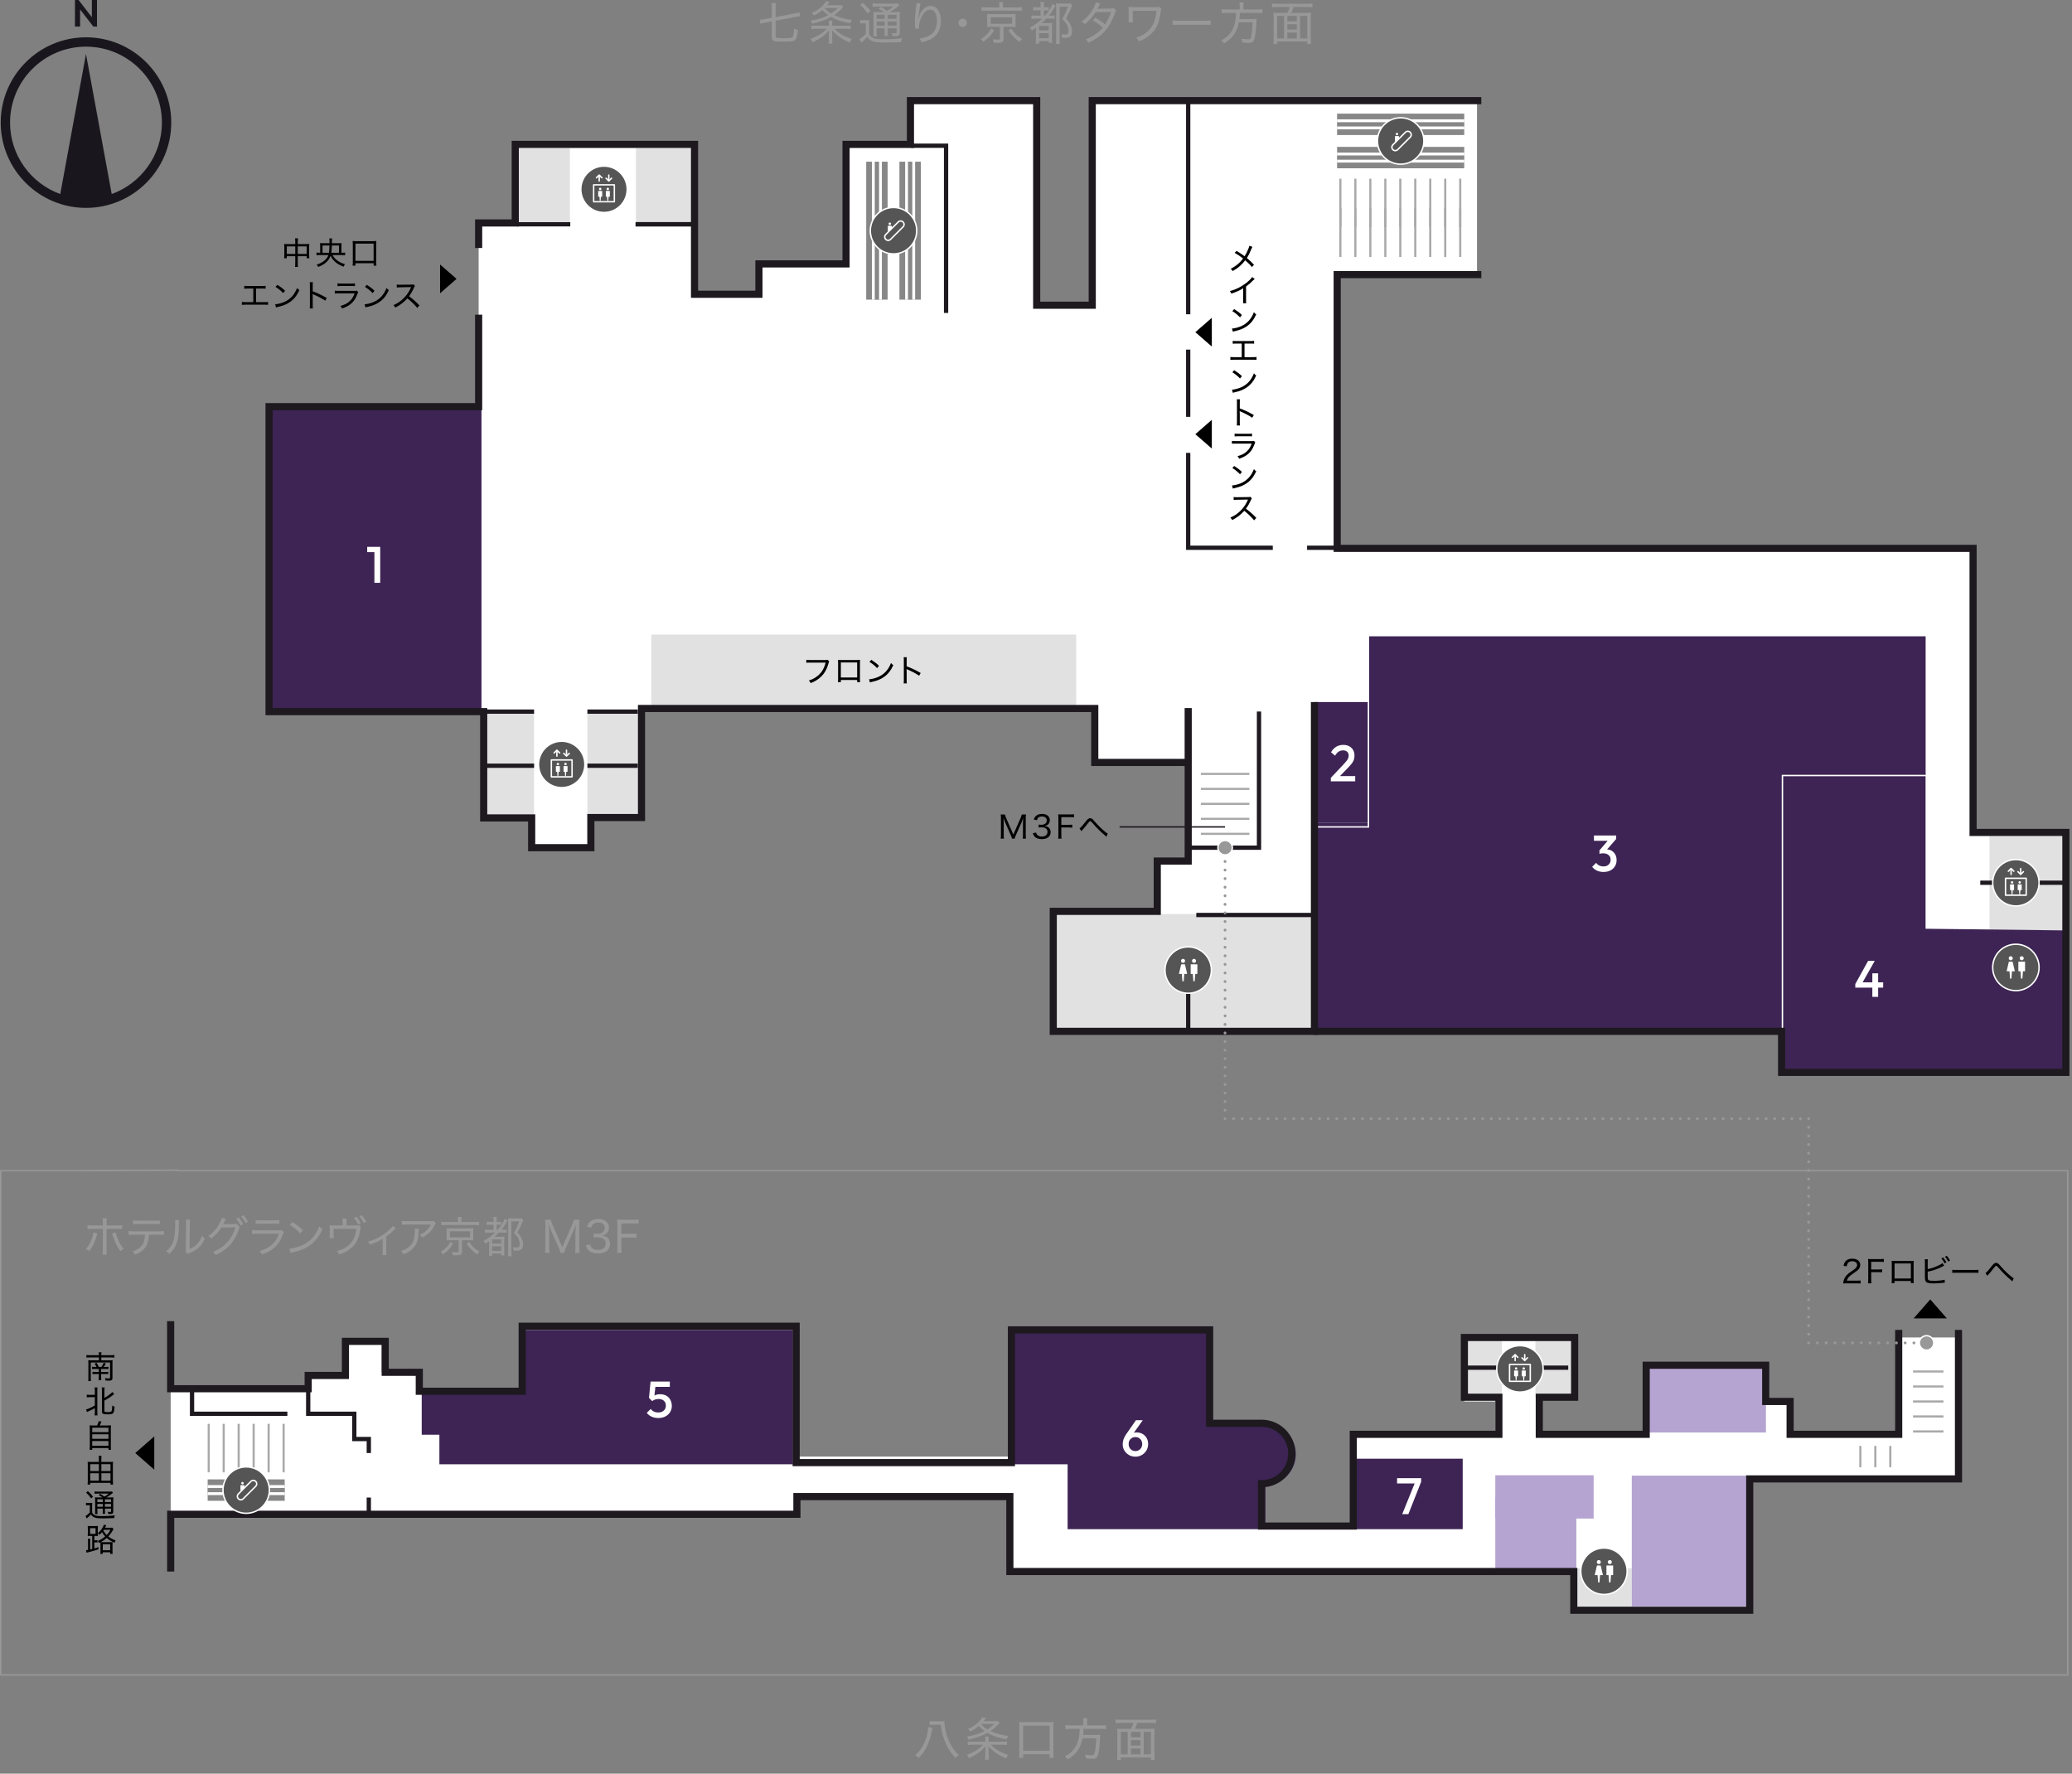<?xml version="1.0" encoding="UTF-8"?><svg id="_レイヤー_2" xmlns="http://www.w3.org/2000/svg" xmlns:xlink="http://www.w3.org/1999/xlink" viewBox="0 0 1452.34 1242.97"><rect x="0" y="0" width="1452.34" height="1242.97" fill="#808080" stroke="none"/><defs><style>.cls-1,.cls-2,.cls-3,.cls-4,.cls-5,.cls-6,.cls-7,.cls-8,.cls-9,.cls-10,.cls-11,.cls-12,.cls-13,.cls-14,.cls-15,.cls-16,.cls-17{fill:none;}.cls-18{fill:#3d2454;}.cls-2{stroke-dasharray:0 6.04;}.cls-2,.cls-3,.cls-4,.cls-5,.cls-6,.cls-19,.cls-7,.cls-8,.cls-9,.cls-10,.cls-11,.cls-12,.cls-20,.cls-14,.cls-16,.cls-17{stroke-miterlimit:10;}.cls-2,.cls-5,.cls-7,.cls-11,.cls-12{stroke-width:2px;}.cls-2,.cls-5,.cls-7,.cls-11,.cls-12,.cls-13{stroke-linecap:round;}.cls-2,.cls-5,.cls-7,.cls-11,.cls-12,.cls-15{stroke:#989898;}.cls-3{stroke-width:7px;}.cls-3,.cls-6,.cls-19,.cls-13,.cls-20{stroke:#fff;}.cls-4{stroke:#a9a9a9;stroke-dasharray:1.5 9;stroke-width:34px;}.cls-19,.cls-21{fill:#989898;}.cls-22{clip-path:url(#clippath-1);}.cls-7{stroke-dasharray:0 6.15;}.cls-23{fill:#fff;}.cls-24{fill:#b5a3d1;}.cls-25{fill:#19171d;}.cls-8{stroke-width:3.12px;}.cls-8,.cls-9,.cls-10,.cls-14{stroke:#1d191f;}.cls-9,.cls-17{stroke-width:3px;}.cls-10{stroke-width:5px;}.cls-11{stroke-dasharray:0 6.01;}.cls-12{stroke-dasharray:0 6.02;}.cls-13,.cls-15{stroke-linejoin:round;}.cls-20,.cls-26{fill:#555;}.cls-27{fill:#e1e1e1;}.cls-15{stroke-linecap:square;}.cls-16{stroke-width:15px;}.cls-16,.cls-17{stroke:#878787;}.cls-28{clip-path:url(#clippath);}</style><symbol id="_新規シンボル" viewBox="0 0 33.51 33.51"><circle class="cls-26" cx="16.76" cy="16.76" r="16.26"/><path class="cls-23" d="M16.76,33.51C7.52,33.51,0,26,0,16.76S7.52,0,16.76,0s16.76,7.52,16.76,16.76-7.52,16.76-16.76,16.76ZM16.76,1C8.07,1,1,8.07,1,16.76s7.07,15.76,15.76,15.76,15.76-7.07,15.76-15.76S25.44,1,16.76,1Z"/><path class="cls-23" d="M13.16,11.74c.78,0,1.42-.64,1.42-1.42s-.64-1.42-1.42-1.42-1.42.64-1.42,1.42.64,1.42,1.42,1.42Z"/><path class="cls-23" d="M13.63,24.47l.38-4.87c0-.08.08-.15.16-.15h1.67c.1,0,.18-.1.16-.2l-1.51-6.42c-.02-.07-.08-.12-.16-.12h-2.35c-.08,0-.14.05-.16.12l-1.51,6.42c-.02.1.05.2.16.2h1.67c.08,0,.15.06.16.15l.38,4.87c0,.08.08.15.16.15h.63c.08,0,.15-.06.16-.15Z"/><path class="cls-23" d="M20.85,11.74c.78,0,1.42-.64,1.42-1.42s-.64-1.42-1.42-1.42-1.42.64-1.42,1.42.64,1.42,1.42,1.42Z"/><path class="cls-23" d="M21.33,24.47l.38-4.87c0-.08.08-.15.16-.15h1.17c.09,0,.16-.07.16-.16v-6.42c0-.09-.07-.16-.16-.16h-4.38c-.09,0-.16.07-.16.16v6.42c0,.09.07.16.16.16h1.17c.08,0,.15.06.16.15l.38,4.87c0,.08.08.15.16.15h.63c.08,0,.15-.06.16-.15Z"/></symbol><symbol id="_新規シンボル_10" viewBox="0 0 33.51 33.51"><circle class="cls-20" cx="16.76" cy="16.76" r="16.26"/><path class="cls-13" d="M11.3,22.83h0c-.94-.94-.94-2.45,0-3.39l8.76-8.76c.94-.94,2.45-.94,3.39,0h0c.94.94.94,2.45,0,3.39l-8.76,8.76c-.94.94-2.45.94-3.39,0Z"/><path class="cls-23" d="M14.16,12.75c.47,0,.85-.38.85-.85s-.38-.85-.85-.85-.85.38-.85.85.38.85.85.85Z"/><path class="cls-23" d="M12.86,17.34h.42l2.29-2.18v-1.74c0-.05-.04-.1-.1-.1h-2.61c-.05,0-.1.04-.1.1v3.82c0,.05.04.1.1.1Z"/></symbol><symbol id="_新規シンボル_5" viewBox="0 0 33.51 33.51"><circle class="cls-26" cx="16.76" cy="16.76" r="16.26"/><path class="cls-23" d="M16.76,33.51C7.52,33.51,0,26,0,16.76S7.52,0,16.76,0s16.76,7.52,16.76,16.76-7.52,16.76-16.76,16.76ZM16.76,1C8.07,1,1,8.07,1,16.76s7.07,15.76,15.76,15.76,15.76-7.07,15.76-15.76S25.44,1,16.76,1Z"/><path class="cls-23" d="M24.01,25.98h-14.51c-.28,0-.5-.22-.5-.5v-11.85c0-.28.22-.5.5-.5h14.51c.28,0,.5.22.5.5v11.85c0,.28-.22.5-.5.5ZM10,24.98h13.51v-10.85h-13.51v10.85Z"/><path class="cls-23" d="M11.45,9.21c-.13,0-.26-.05-.35-.15-.2-.2-.2-.51,0-.71l1.94-1.94c.09-.09.22-.15.35-.15h0c.13,0,.26.05.35.15l1.94,1.94c.2.2.2.51,0,.71s-.51.2-.71,0l-1.58-1.58-1.58,1.58c-.1.1-.23.15-.35.15Z"/><path class="cls-23" d="M13.39,11.44c-.28,0-.5-.22-.5-.5v-3.55c0-.28.22-.5.5-.5s.5.22.5.5v3.55c0,.28-.22.5-.5.5Z"/><path class="cls-23" d="M20.12,11.44c-.13,0-.26-.05-.35-.15l-1.94-1.94c-.2-.2-.2-.51,0-.71s.51-.2.71,0l1.58,1.58,1.58-1.58c.2-.2.51-.2.71,0s.2.51,0,.71l-1.94,1.94c-.1.1-.23.15-.35.15Z"/><path class="cls-23" d="M20.12,10.83c-.28,0-.5-.22-.5-.5v-3.55c0-.28.22-.5.5-.5s.5.22.5.5v3.55c0,.28-.22.5-.5.5Z"/><path class="cls-23" d="M14.08,17.35c.47,0,.85-.38.85-.85s-.38-.85-.85-.85-.85.38-.85.85.38.85.85.85Z"/><path class="cls-23" d="M14.36,24.92l.23-2.9c0-.05.05-.09.1-.09h.7c.05,0,.1-.04.1-.1v-3.82c0-.05-.04-.1-.1-.1h-2.61c-.05,0-.1.04-.1.1v3.82c0,.05.04.1.1.1h.7c.05,0,.09.04.1.09l.23,2.9c0,.05.05.09.1.09h.37c.05,0,.09-.04.1-.09Z"/><path class="cls-23" d="M19.43,17.35c.47,0,.85-.38.85-.85s-.38-.85-.85-.85-.85.38-.85.85.38.85.85.85Z"/><path class="cls-23" d="M19.72,24.92l.23-2.9c0-.05.05-.09.1-.09h.7c.05,0,.1-.04.1-.1v-3.82c0-.05-.04-.1-.1-.1h-2.61c-.05,0-.1.04-.1.1v3.82c0,.05.04.1.1.1h.7c.05,0,.09.04.1.09l.23,2.9c0,.05.05.09.1.09h.37c.05,0,.09-.04.1-.09Z"/></symbol><clipPath id="clippath"><rect class="cls-1" x="1340.92" y="958.23" width="21.32" height="48.77"/></clipPath><clipPath id="clippath-1"><rect class="cls-1" x="1317.04" y="996.36" width="14.94" height="48.77" transform="translate(2345.26 -303.76) rotate(90)"/></clipPath></defs><g id="_レイヤー_3"><path class="cls-25" d="M60.27,26.15C27.31,26.15.5,52.96.5,85.91s26.81,59.77,59.77,59.77,59.77-26.81,59.77-59.77-26.81-59.77-59.77-59.77ZM78.3,135.98l-18.03-98.15-18.03,98.15c-20.5-7.4-35.19-27.05-35.19-50.07,0-29.35,23.87-53.22,53.22-53.22s53.22,23.87,53.22,53.22c0,23.02-14.69,42.67-35.19,50.07Z"/><polygon class="cls-25" points="56.14 6.64 65.42 18.64 67.99 18.64 67.99 0 64.39 0 64.39 12.03 55.06 0 52.54 0 52.54 18.64 56.14 18.64 56.14 6.64"/><path class="cls-21" d="M540.98,5.7c0-1.34-.06-2.69-.19-3.55h3.04c-.13,1.09-.19,2.24-.19,3.55v6.27l13.25-2.5c1.31-.22,2.59-.58,3.49-.9l.51,2.91c-.99.03-1.86.13-3.46.45l-13.79,2.59v10.88c0,.64.13.9.48,1.02.64.22,2.53.35,5.38.35,2.59,0,4.51-.13,5.31-.38.51-.16.9-.54,1.06-1.06.35-1.12.64-2.82.8-5.31,1.09.64,1.6.83,2.62,1.09-.42,3.74-.93,5.73-1.7,6.66-.99,1.15-2.59,1.41-8.61,1.41-7.04,0-8-.38-8-3.26v-10.91l-4.51.86c-1.92.35-2.62.54-3.46.86l-.54-2.88c.99-.03,2.08-.16,3.62-.45l4.9-.93v-6.78Z"/><path class="cls-21" d="M592.69,18.05c1.73,0,2.59-.03,3.58-.19v2.5c-1.06-.13-2.18-.19-3.71-.19h-7.68c1.18,1.25,2.08,2.05,3.52,3.01,2.75,1.86,5.18,3.01,8.64,4.16-.64.83-.93,1.34-1.44,2.46-5.38-2.27-9.09-4.83-12.35-8.54.06.99.1,1.98.1,2.69v3.65c0,1.63.03,2.18.19,3.04h-2.72c.16-.96.22-1.57.22-3.04v-3.62c0-.74.03-1.73.06-2.66-1.73,1.98-2.94,3.14-4.61,4.35-1.82,1.34-4.32,2.78-6.91,3.94-.38-.93-.77-1.57-1.44-2.34,4.7-1.63,8.64-4.1,11.33-7.1h-7.1c-1.47,0-2.66.06-3.65.19v-2.5c.86.16,1.63.19,3.26.19h9.06v-1.5c0-1.06-.03-1.34-.16-2.14h2.59c-.1.64-.13,1.22-.13,2.14v1.5h9.34ZM591.06,4.96c-.22.19-.29.22-.54.54-1.95,2.08-3.84,3.71-5.82,5.06,3.68,1.73,7.46,2.78,12.45,3.52-.61.83-.83,1.31-1.18,2.3-3.94-.74-6.56-1.47-9.66-2.66-1.25-.45-2.11-.9-3.74-1.86-3.87,2.18-7.81,3.55-13.31,4.74-.29-.96-.48-1.38-1.06-2.18,5.22-.9,8.7-1.95,12.35-3.81-1.47-1.06-2.56-1.98-4.06-3.58-1.89,1.63-3.46,2.62-6.08,3.9-.35-.74-.67-1.15-1.44-1.89,2.5-1.02,4.29-2.08,6.02-3.55,1.89-1.57,2.91-2.82,3.97-4.61l2.66.67c-.16.16-.8.9-1.89,2.11h6.98c1.47,0,2.11-.03,2.94-.16l1.44,1.44ZM577.97,5.67c1.73,1.89,2.69,2.66,4.58,3.78,1.92-1.28,3.07-2.21,4.7-3.84h-9.22l-.06.06Z"/><path class="cls-21" d="M602.93,13.99c.74.13,1.28.16,2.3.16h1.66c.96,0,1.66-.03,2.4-.16-.1,1.02-.13,1.79-.13,3.42v6.4c.64,1.31,1.28,1.95,2.62,2.69,1.28.7,3.46.99,7.3.99,5.12,0,9.25-.22,13.28-.7-.38.93-.64,1.79-.8,2.78-3.39.13-7.55.22-10.59.22-6.21,0-8.35-.29-10.33-1.38-1.06-.58-1.7-1.18-2.75-2.56-1.06,1.18-1.25,1.34-2.18,2.24-.61.54-.67.61-1.15,1.02-.35.29-.45.38-.86.77l-1.28-2.53c1.15-.54,2.85-1.89,4.45-3.55v-7.42h-1.86c-.86,0-1.41.03-2.08.16v-2.56ZM604.85,1.99c2.21,2.02,3.62,3.52,5.25,5.7l-1.92,1.79c-1.63-2.37-2.94-3.87-5.12-5.89l1.79-1.6ZM619.64,8.45c-1.15-.86-2.66-1.76-3.9-2.43l1.76-1.18c1.54.93,2.34,1.47,4.19,2.82,1.89-1.09,2.85-1.76,4.48-3.1h-11.33c-1.5,0-2.3.03-3.23.16v-2.37c.9.16,1.76.19,3.49.19h10.94c1.92,0,2.75-.03,3.33-.16l1.06,1.38c-.29.22-.45.32-.8.61-2.27,1.86-3.81,2.91-5.95,4.1h3.71c1.73,0,2.69-.03,3.42-.16-.1.86-.13,2.02-.13,3.87v10.37c0,2.37-.51,2.78-3.33,2.78q-.42,0-1.76-.03c-.13-.96-.22-1.47-.54-2.21,1.09.16,1.66.22,2.66.22.61,0,.74-.16.74-.9v-2.53h-6.21v1.76c0,1.7.03,2.59.16,3.49h-2.53c.13-.8.19-1.89.19-3.49v-1.76h-5.57v2.18c0,1.73.03,2.62.19,3.39h-2.62c.13-.86.19-1.79.19-3.39v-10.11c0-1.92-.03-2.75-.13-3.65.93.13,1.95.16,3.49.16h4.03ZM614.48,10.37v2.82h5.57v-2.82h-5.57ZM614.48,17.95h5.57v-2.85h-5.57v2.85ZM622.23,13.19h6.21v-2.82h-6.21v2.82ZM628.44,15.1h-6.21v2.85h6.21v-2.85Z"/><path class="cls-21" d="M643.77,13.35q.06-.22.22-.86c.42-1.73,1.02-3.14,1.92-4.48,1.76-2.56,3.87-3.87,6.3-3.87,2.18,0,3.97.96,5.28,2.85,1.41,2.05,2.02,4.45,2.02,8,0,5.89-2.66,10.34-7.65,12.74-1.57.74-3.52,1.38-5.86,1.86-.48-1.28-.7-1.66-1.44-2.62,3.07-.42,4.74-.9,6.66-1.95,3.74-2.08,5.47-5.34,5.47-10.4s-1.73-7.84-4.74-7.84c-2.27,0-4.32,1.79-6.08,5.34-1.18,2.34-1.76,4.74-1.76,7.14v.77l-2.75.06c.03-.16.03-.29.03-.35,0-.1,0-.29-.03-.61,0-.32-.06-3.74-.06-4.13,0-3.23.22-5.95,1.06-11.84.06-.48.06-.64.06-1.02l2.94.22c-.38,1.12-.48,1.57-1.28,7.17-.29,2.02-.35,2.72-.45,3.84h.13Z"/><path class="cls-21" d="M677.75,15.97c0,1.63-1.34,2.98-2.94,2.98s-2.98-1.34-2.98-2.94,1.34-2.98,2.98-2.98,2.94,1.31,2.94,2.94Z"/><path class="cls-21" d="M696.85,21.25c-2.37,3.74-4.1,5.6-7.62,8.1-.61-.93-.93-1.31-1.7-1.95,2.05-1.28,2.98-2.02,4.26-3.3,1.25-1.31,1.89-2.21,2.91-4.1l2.14,1.25ZM700.47,4.1c0-1.02-.06-1.76-.19-2.62h2.91c-.16.64-.22,1.44-.22,2.59v1.12h9.66c1.63,0,2.69-.06,3.62-.22v2.66c-.86-.16-1.73-.19-3.49-.19h-21.38c-1.7,0-2.56.03-3.42.19v-2.66c.93.16,1.98.22,3.62.22h8.9v-1.09ZM694.68,18.82c-1.31,0-1.98.03-2.85.13.1-.8.13-1.41.13-2.59v-3.9c0-1.28-.03-1.66-.13-2.66q.22.03.67.06c.32.03,1.25.06,2.18.06h14.33c1.57,0,2.21-.03,2.94-.13-.1.8-.13,1.44-.13,2.66v3.9c0,1.12.03,1.79.1,2.56-.8-.06-1.7-.1-2.91-.1h-5.6v8.64c0,2.05-.86,2.59-4.16,2.59-.61,0-1.34-.03-2.69-.1-.13-.96-.26-1.5-.67-2.46,1.31.19,2.4.29,3.52.29,1.25,0,1.5-.13,1.5-.74v-8.22h-6.24ZM694.36,16.64h15.07v-4.51h-15.07v4.51ZM708.85,19.97c1.18,1.92,1.86,2.75,3.14,4,1.31,1.28,2.3,1.98,4.45,3.26-.74.67-1.22,1.28-1.7,2.11-1.98-1.34-2.82-2.05-4.26-3.52-1.47-1.5-2.24-2.46-3.68-4.54l2.05-1.31Z"/><path class="cls-21" d="M726.26,13.06c-1.63,0-2.4.03-3.33.19v-2.46c.9.16,1.7.19,3.33.19h3.14v-3.78h-2.21c-1.31,0-2.05.03-2.94.16v-2.43c.8.16,1.5.19,2.94.19h2.21v-.96c0-1.22-.03-1.92-.19-2.78h2.66c-.16.77-.19,1.5-.19,2.78v.96h.93c1.25,0,1.76-.03,2.53-.16v2.37c-.86-.1-1.41-.13-2.3-.13h-1.15v3.78h.83c1.82-2.05,2.88-3.52,4.22-6.02.42-.8.74-1.54.93-2.24l2.27,1.34c-.32.38-.42.58-.77,1.18-1.5,2.66-2.3,3.84-3.9,5.73h.45c1.82,0,2.66-.03,3.52-.16v2.37c-.86-.1-1.73-.13-3.04-.13h-2.82c-1.41,1.47-2.05,2.11-3.2,3.14h4.45c1.41,0,2.18-.03,2.85-.13-.1.9-.1,1.41-.1,3.36v7.52c0,1.47.03,2.34.13,3.17h-2.4v-1.34h-6.75v1.86h-2.43c.13-.67.19-1.92.19-3.46v-7.71c-1.06.77-1.63,1.15-2.91,1.98-.45-.99-.67-1.38-1.31-2.08,3.2-1.7,6.05-3.74,8.64-6.3h-4.26ZM728.34,21.28h6.78v-3.1h-6.78v3.1ZM728.34,26.75h6.78v-3.49h-6.78v3.49ZM751.54,3.97c-.22.45-.26.48-.58,1.25-1.28,3.01-1.54,3.55-3.71,7.81,1.7,1.82,2.4,2.82,3.14,4.42.7,1.57,1.09,3.14,1.09,4.61,0,1.82-.61,3.17-1.7,3.87-.77.45-1.92.67-3.65.67-.38,0-.48,0-1.73-.06-.1-1.18-.19-1.73-.58-2.59,1.02.16,1.79.22,2.5.22,2.14,0,2.59-.45,2.59-2.75,0-1.31-.48-3.01-1.25-4.42-.74-1.28-1.41-2.08-3.1-3.68,1.86-3.23,2.94-5.63,4-8.67h-5.86v21.76c0,1.7.06,3.2.22,4.35h-2.82c.16-.93.19-2.02.19-4.38V5.25c0-1.02-.03-1.89-.13-2.85.8.06,1.44.1,2.66.1h5.06c1.25,0,1.95-.03,2.53-.13l1.12,1.6Z"/><path class="cls-21" d="M771.16,2.43q-.35.58-1.06,2.05c-.35.7-.67,1.25-.93,1.7q.48-.1,9.44-.19c.93,0,1.54-.1,2.11-.32l1.63,1.63c-.35.54-.42.64-.93,2.11-1.15,3.1-2.82,6.56-4.26,8.83-3.23,5.06-7.55,8.61-14.27,11.74-.67-1.18-.99-1.57-1.89-2.37,2.72-1.09,4.42-1.98,6.53-3.39,2.43-1.66,3.84-2.94,5.44-4.9-2.3-2.05-4.51-3.65-7.01-5.02l1.76-1.95c2.69,1.54,4.32,2.66,6.91,4.77,1.73-2.69,3.1-5.5,4.16-8.74l-10.82.13c-2.18,3.42-4.42,5.92-7.58,8.48-.77-.9-1.15-1.18-2.24-1.82,3.49-2.56,6.08-5.47,8.13-9.12.99-1.82,1.6-3.23,1.89-4.38l2.98.77Z"/><path class="cls-21" d="M791,15.62c.1-.7.13-1.5.13-2.88v-5.12c0-1.25-.03-1.92-.1-2.72.83.06,1.92.13,2.98.13h15.81c1.57,0,1.98-.03,2.72-.29l1.57,1.47c-.29.61-.38.86-.51,1.92-.96,7.33-2.56,11.3-5.95,14.88-2.43,2.53-5.54,4.51-9.41,5.98-.61-1.22-.9-1.63-1.82-2.59,2.78-.86,4.54-1.73,6.62-3.23,4.58-3.26,6.78-7.87,7.58-15.58h-16.61v5.12q.06,2.37.13,2.91h-3.14Z"/><path class="cls-21" d="M821.94,14.34c1.02.13,2.21.19,4.42.19h17.98c2.56,0,3.2-.03,4.32-.19v3.17c-1.22-.13-2.14-.16-4.35-.16h-17.92c-2.53,0-3.33.03-4.45.16v-3.17Z"/><path class="cls-21" d="M868.95,4.39c0-1.09-.06-1.98-.22-2.78h3.04c-.16.67-.22,1.54-.22,2.78v2.27h9.54c1.66,0,2.75-.06,3.74-.22v2.82c-.86-.16-1.79-.19-3.68-.19h-12c-.13,2.08-.19,2.69-.42,4.26h8.77c1.73,0,2.53-.03,3.33-.16q-.13.83-.16,2.34c-.16,4.16-.67,8.7-1.22,10.94-.7,2.91-1.47,3.58-4.32,3.58-1.06,0-2.69-.1-4.35-.26-.13-1.22-.22-1.7-.61-2.69,1.79.32,3.39.48,4.77.48s1.66-.35,2.14-2.66c.51-2.43.74-4.93.93-9.25h-9.66c-.7,3.55-1.57,5.76-3.1,8.1-1.02,1.57-2.4,3.07-4.1,4.48-.99.83-1.63,1.28-3.26,2.24-.54-.96-.9-1.34-1.86-2.18,2.82-1.44,4.58-2.82,6.3-5.02,2.62-3.33,3.84-7.52,4.1-14.21h-6.34c-1.6,0-2.82.06-3.71.19v-2.82c1.06.16,2.11.22,3.71.22h8.86v-2.27Z"/><path class="cls-21" d="M902.33,9.06c.8-1.5,1.22-2.5,1.73-4.19h-8.96c-1.47,0-2.46.06-3.55.19v-2.59c1.06.13,2.08.19,3.52.19h21.37c1.38,0,2.53-.06,3.52-.19v2.59c-.99-.13-2.11-.19-3.52-.19h-9.73c-.42,1.41-1.02,2.94-1.7,4.19h10.11c1.73,0,2.66-.03,3.81-.16-.13,1.18-.19,2.27-.19,4.06v13.89c0,1.76.06,2.98.19,3.97h-2.62v-1.73h-21.12v1.73h-2.62c.16-1.12.19-2.08.19-4.03v-13.85c0-1.6-.06-2.69-.19-4.03,1.06.13,2.14.16,3.74.16h6.02ZM900.02,11.17h-4.83v15.74h4.83v-15.74ZM902.33,11.17v3.74h6.66v-3.74h-6.66ZM902.33,20.74h6.66v-3.74h-6.66v3.74ZM908.98,22.82h-6.66v4.1h6.66v-4.1ZM911.28,26.91h5.02v-15.74h-5.02v15.74Z"/><path class="cls-21" d="M653.51,1210.81c-.1.38-.13.48-.38,2.21-.67,4.03-2.18,8.54-3.97,11.87-1.44,2.75-2.98,4.77-5.34,7.1-.83-.96-1.38-1.44-2.34-2.02,2.08-1.79,3.26-3.14,4.64-5.28,1.98-3.14,3.39-6.88,4.1-10.88.19-1.09.26-1.79.26-2.66,0-.16,0-.35-.06-.74l3.1.38ZM658.44,1206.26c1.66,0,2.72-.03,3.55-.13-.03.32-.03.48-.03.67,0,1.57.32,3.84.9,6.5.9,4.1,2.53,7.97,4.74,11.39,1.38,2.11,2.53,3.49,4.38,5.15-1.06.8-1.25.96-2.24,2.08-5.6-5.57-9.15-13.6-10.33-23.26h-4.58c-1.38,0-2.4.06-3.26.19v-2.78c.8.13,1.86.19,3.33.19h3.55Z"/><path class="cls-21" d="M702.28,1220.57c1.73,0,2.59-.03,3.58-.19v2.5c-1.06-.13-2.18-.19-3.71-.19h-7.68c1.18,1.25,2.08,2.05,3.52,3.01,2.75,1.86,5.18,3.01,8.64,4.16-.64.83-.93,1.34-1.44,2.46-5.38-2.27-9.09-4.83-12.35-8.54.06.99.1,1.98.1,2.69v3.65c0,1.63.03,2.18.19,3.04h-2.72c.16-.96.22-1.57.22-3.04v-3.62c0-.74.03-1.73.06-2.66-1.73,1.98-2.94,3.14-4.61,4.35-1.82,1.34-4.32,2.78-6.91,3.94-.38-.93-.77-1.57-1.44-2.34,4.7-1.63,8.64-4.1,11.33-7.1h-7.1c-1.47,0-2.66.06-3.65.19v-2.5c.86.16,1.63.19,3.26.19h9.06v-1.5c0-1.06-.03-1.34-.16-2.14h2.59c-.1.64-.13,1.22-.13,2.14v1.5h9.34ZM700.64,1207.48c-.22.19-.29.22-.54.54-1.95,2.08-3.84,3.71-5.82,5.06,3.68,1.73,7.46,2.78,12.45,3.52-.61.83-.83,1.31-1.18,2.3-3.94-.74-6.56-1.47-9.66-2.66-1.25-.45-2.11-.9-3.74-1.86-3.87,2.18-7.81,3.55-13.31,4.74-.29-.96-.48-1.38-1.06-2.18,5.22-.9,8.7-1.95,12.35-3.81-1.47-1.06-2.56-1.98-4.06-3.58-1.89,1.63-3.46,2.62-6.08,3.9-.35-.74-.67-1.15-1.44-1.89,2.5-1.02,4.29-2.08,6.02-3.55,1.89-1.57,2.91-2.82,3.97-4.61l2.66.67c-.16.16-.8.9-1.89,2.11h6.97c1.47,0,2.11-.03,2.94-.16l1.44,1.44ZM687.56,1208.18c1.73,1.89,2.69,2.66,4.58,3.78,1.92-1.28,3.07-2.21,4.7-3.84h-9.21l-.06.06Z"/><path class="cls-21" d="M714.28,1231.86c.16-1.18.22-2.27.22-3.78v-17.89c0-1.41-.06-2.3-.16-3.46,1.12.13,1.92.16,3.49.16h17.18c1.54,0,2.34-.03,3.49-.16-.13,1.02-.16,1.95-.16,3.46v17.89c0,1.47.06,2.69.22,3.78h-2.88v-2.5h-18.53v2.5h-2.88ZM717.16,1226.93h18.53v-17.57h-18.53v17.57Z"/><path class="cls-21" d="M759.36,1206.9c0-1.09-.06-1.98-.22-2.78h3.04c-.16.67-.22,1.54-.22,2.78v2.27h9.54c1.66,0,2.75-.06,3.74-.22v2.82c-.86-.16-1.79-.19-3.68-.19h-12c-.13,2.08-.19,2.69-.42,4.26h8.77c1.73,0,2.53-.03,3.33-.16q-.13.83-.16,2.34c-.16,4.16-.67,8.7-1.22,10.94-.7,2.91-1.47,3.58-4.32,3.58-1.06,0-2.69-.1-4.35-.26-.13-1.22-.22-1.7-.61-2.69,1.79.32,3.39.48,4.77.48s1.66-.35,2.14-2.66c.51-2.43.74-4.93.93-9.25h-9.66c-.7,3.55-1.57,5.76-3.1,8.1-1.02,1.57-2.4,3.07-4.1,4.48-.99.83-1.63,1.28-3.26,2.24-.54-.96-.9-1.34-1.86-2.18,2.82-1.44,4.58-2.82,6.3-5.02,2.62-3.33,3.84-7.52,4.1-14.21h-6.34c-1.6,0-2.82.06-3.71.19v-2.82c1.06.16,2.11.22,3.71.22h8.86v-2.27Z"/><path class="cls-21" d="M792.74,1211.57c.8-1.5,1.22-2.5,1.73-4.19h-8.96c-1.47,0-2.46.06-3.55.19v-2.59c1.06.13,2.08.19,3.52.19h21.38c1.38,0,2.53-.06,3.52-.19v2.59c-.99-.13-2.11-.19-3.52-.19h-9.73c-.42,1.41-1.02,2.94-1.7,4.19h10.11c1.73,0,2.66-.03,3.81-.16-.13,1.18-.19,2.27-.19,4.06v13.89c0,1.76.06,2.98.19,3.97h-2.62v-1.73h-21.12v1.73h-2.62c.16-1.12.19-2.08.19-4.03v-13.85c0-1.6-.06-2.69-.19-4.03,1.06.13,2.14.16,3.74.16h6.02ZM790.44,1213.69h-4.83v15.74h4.83v-15.74ZM792.74,1213.69v3.74h6.66v-3.74h-6.66ZM792.74,1223.25h6.66v-3.74h-6.66v3.74ZM799.4,1225.33h-6.66v4.1h6.66v-4.1ZM801.7,1229.43h5.02v-15.74h-5.02v15.74Z"/><polygon class="cls-23" points="1248.78 751.51 1248.78 719.09 741.14 719.09 741.14 638.53 811.17 638.53 811.17 603.42 832.85 603.42 832.85 534.31 767.36 534.31 767.36 496.5 449.66 496.5 449.66 571.94 416.18 571.94 416.18 594.05 372.67 594.05 372.67 573.19 339.04 573.19 339.04 498.7 190.19 498.7 190.19 284.98 335.5 284.98 335.5 233.17 335.5 233.17 335.5 156.25 362.28 156.25 362.28 101.19 486.83 101.19 486.83 206.21 531.96 206.21 531.96 184.94 593.02 184.94 593.02 101.19 638.16 101.19 638.16 70.52 726.65 70.52 726.65 213.89 765.59 213.89 765.59 70.52 1035.29 70.52 1035.29 192.44 937.28 192.44 937.28 386.48 1268.71 386.48 1383 386.48 1383 583.36 1446.64 583.36 1446.64 748.15 1248.78 751.51"/><polygon class="cls-18" points="959.18 445.92 959.18 576.72 921.96 576.72 921.96 722.75 1252.4 722.75 1252.4 543.47 1349.74 543.47 1349.74 445.92 959.18 445.92"/><path class="cls-23" d="M119.64,973.21v87.98h438.94v-12.39h149.26v52.51h395.29v27.14h123.31v-92.04h147.6v-99.12h-43.18v67.85h-76.11v-23.01h-15.71v-25.37h-85.18v47.12h-74.93v-24.7h23.16v-41.89h-75.66v44.84h21.68v23.01h-99.56v64.31h-64.31v-27.14s21.2-10.8,21.2-23.71-23.7-20.95-23.7-20.95h-33.86v-65.67h-138.94v88.78h-150.89v-91.36h-189.9v45.58h-72.57v-13.27h-28.01v-21.68h-25.45v23.89h-26.11v9.29h-96.39Z"/><rect class="cls-18" x="190.19" y="283.65" width="147.3" height="215.05"/><rect class="cls-27" x="337.49" y="498.63" width="36.87" height="73.31"/><rect class="cls-27" x="362.57" y="103.85" width="36.87" height="54.66"/><rect class="cls-27" x="445.76" y="103.85" width="39.49" height="54.66"/><rect class="cls-27" x="411.73" y="498.63" width="36.87" height="73.31"/><rect class="cls-27" x="738.26" y="640.54" width="181.72" height="82.2"/><rect class="cls-27" x="1394.48" y="586.03" width="52.16" height="65.99"/><rect class="cls-27" x="456.5" y="444.7" width="297.83" height="50.08"/><polyline class="cls-10" points="1038.31 70.52 765.59 70.52 765.59 213.89 726.65 213.89 726.65 70.52 638.16 70.52 638.16 101.19 593.02 101.19 593.02 184.94 531.96 184.94 531.96 206.21 486.83 206.21 486.83 101.19 361.16 101.19 361.16 156.25 335.5 156.25 335.5 173.8"/><polyline class="cls-10" points="335.5 220.52 335.5 284.98 188.59 284.98 188.59 498.7 339.04 498.7 339.04 573.19 372.67 573.19 372.67 594.05 414.15 594.05 414.15 572.93 449.66 572.93 449.66 496.5 767.36 496.5 767.36 534.31 832.85 534.31"/><rect class="cls-18" x="921.35" y="491.99" width="37.83" height="84.73"/><path class="cls-23" d="M932.82,545.12l9.29-9.86c.77-.82,1.39-1.55,1.87-2.2.48-.65.83-1.26,1.04-1.84.22-.58.32-1.16.32-1.76,0-1.13-.37-2.01-1.1-2.65-.73-.64-1.66-.95-2.79-.95-1.2,0-2.26.3-3.17.9-.91.6-1.73,1.54-2.45,2.81l-2.88-2.38c.98-1.7,2.2-2.99,3.64-3.87,1.44-.88,3.11-1.31,5-1.31,1.56,0,2.93.31,4.1.94,1.17.62,2.09,1.49,2.74,2.61.65,1.12.97,2.41.97,3.87,0,1.06-.13,2-.38,2.83-.25.83-.68,1.66-1.28,2.48-.6.83-1.43,1.79-2.48,2.9l-7.13,7.38-5.33.11ZM932.82,547.57v-2.45l3.56-1.26h13.54v3.71h-17.1Z"/><path class="cls-23" d="M1123.98,611.07c-1.68,0-3.2-.31-4.55-.92s-2.5-1.51-3.44-2.68l2.81-2.81c.5.77,1.21,1.38,2.12,1.84.91.46,1.91.68,2.99.68s1.92-.19,2.66-.58c.74-.38,1.33-.92,1.75-1.62.42-.7.63-1.5.63-2.41,0-.96-.21-1.78-.63-2.45-.42-.67-1.02-1.19-1.8-1.57-.78-.37-1.72-.56-2.83-.56-.43,0-.88.03-1.33.09-.46.06-.86.15-1.22.27l1.84-2.38c.5-.19,1.04-.35,1.6-.49.56-.13,1.11-.2,1.64-.2,1.3,0,2.47.31,3.51.94s1.87,1.49,2.48,2.61c.61,1.12.92,2.43.92,3.94,0,1.63-.38,3.07-1.15,4.32-.77,1.25-1.84,2.22-3.2,2.92-1.37.7-2.96,1.04-4.79,1.04ZM1117.25,589.22v-3.71h15.59v2.45l-3.56,1.26h-12.02ZM1121.13,598.37v-2.45l6.73-7.85,4.97-.11-7.02,8.06-4.68,2.34Z"/><line class="cls-9" x1="832.85" y1="72.05" x2="832.85" y2="220.24"/><line class="cls-9" x1="832.85" y1="245" x2="832.85" y2="292.13"/><polyline class="cls-9" points="832.85 317.36 832.85 383.86 892.14 383.86"/><line class="cls-9" x1="916.18" y1="383.86" x2="935.51" y2="383.86"/><line class="cls-9" x1="362.28" y1="157.18" x2="399.73" y2="157.18"/><line class="cls-8" x1="445.47" y1="157.18" x2="485.96" y2="157.18"/><polyline class="cls-6" points="959.18 443.99 959.18 579.5 921.96 579.5"/><polyline class="cls-9" points="882.48 498.63 882.48 594.05 832.85 594.05"/><polygon class="cls-18" points="1349.69 650.86 1349.69 542.31 1250.4 543.47 1250.4 652.02 1250.4 751.51 1348.53 751.51 1448.05 751.51 1448.05 652.02 1349.69 650.86"/><line class="cls-9" x1="339.04" y1="498.7" x2="374.36" y2="498.7"/><line class="cls-9" x1="339.04" y1="536.62" x2="374.36" y2="536.62"/><line class="cls-9" x1="411.73" y1="498.7" x2="447.05" y2="498.7"/><line class="cls-9" x1="411.73" y1="536.62" x2="447.05" y2="536.62"/><line class="cls-9" x1="838.53" y1="641.22" x2="919.98" y2="641.22"/><line class="cls-9" x1="832.85" y1="668.95" x2="832.85" y2="722.75"/><polyline class="cls-9" points="638.54 102.12 663.14 102.12 663.14 219.3"/><line class="cls-9" x1="1446.64" y1="618.61" x2="1388.04" y2="618.61"/><use width="33.51" height="33.51" transform="translate(1396.24 601.86)" xlink:href="#_新規シンボル_5"/><use width="33.51" height="33.51" transform="translate(376.96 518.94)" xlink:href="#_新規シンボル_5"/><use width="33.51" height="33.51" transform="translate(406.61 115.9)" xlink:href="#_新規シンボル_5"/><use width="33.51" height="33.51" transform="translate(816.09 663.06)" xlink:href="#_新規シンボル"/><use width="33.51" height="33.51" transform="translate(1396.24 661.21)" xlink:href="#_新規シンボル"/><line class="cls-14" x1="858.68" y1="579.5" x2="784.73" y2="579.5"/><path d="M717.02,577.06c0-.79.09-2.91.15-3.89-.35,1.34-.62,2.02-1.36,3.72l-3.74,8.38c-.46,1.01-.66,1.61-.88,2.46h-1.85c-.11-.64-.4-1.5-.86-2.49l-3.63-8.23c-.64-1.43-.81-1.89-1.45-3.87.09,1.61.15,3.41.15,4.07v7.75c0,1.25.04,2,.18,2.77h-2.31c.13-.84.18-1.52.18-2.77v-11.4c0-1.19-.04-1.96-.18-2.79h2.97c.15.7.42,1.54.75,2.31l5.15,11.77,5.15-11.77c.4-.92.62-1.58.75-2.31h2.97c-.13.9-.18,1.54-.18,2.79v11.4c0,1.32.04,1.98.18,2.77h-2.31c.11-.73.18-1.65.18-2.77v-7.9Z"/><path d="M726.21,583.44c.33,1.1.62,1.54,1.25,2,.75.55,1.67.81,2.79.81,2.44,0,3.98-1.25,3.98-3.26,0-2.11-1.5-3.21-4.33-3.21-.66,0-1.21.04-1.87.13v-2.02c.53.07,1.1.11,1.74.11,1.41,0,2.42-.31,3.1-.97.53-.53.84-1.28.84-2.11,0-1.72-1.25-2.75-3.39-2.75-1.32,0-2.22.37-2.82,1.14-.31.37-.46.73-.68,1.5l-2.2-.46c.4-1.19.68-1.72,1.3-2.35,1.03-1.06,2.57-1.61,4.51-1.61,3.3,0,5.43,1.74,5.43,4.42,0,1.34-.55,2.53-1.54,3.24-.55.4-1.01.57-2.07.79,1.52.2,2.38.57,3.12,1.39.7.77,1.06,1.74,1.06,3.01,0,1.21-.46,2.38-1.28,3.17-1.1,1.08-2.79,1.65-4.88,1.65-2.33,0-4.05-.64-5.13-1.87-.51-.59-.77-1.1-1.17-2.24l2.22-.51Z"/><path d="M743.92,584.98c0,1.28.04,1.94.18,2.75h-2.42c.13-.75.18-1.47.18-2.73v-11.71c0-1.01-.04-1.72-.18-2.6.75.04,1.43.07,2.51.07h5.94c1.14,0,1.83-.04,2.66-.15v2.18c-.75-.11-1.43-.15-2.64-.15h-6.23v5.39h5.04c1.17,0,1.83-.04,2.64-.15v2.16c-.75-.11-1.43-.15-2.64-.15h-5.04v5.1Z"/><path d="M756.68,580.54c.86-.55,2.31-2.18,4.53-5.04.62-.77.86-1.06,1.17-1.32.59-.55,1.17-.79,1.76-.79.66,0,1.25.29,1.94.95.22.22.68.73,1.54,1.72,2.09,2.42,4.71,4.97,6.89,6.75.95.79,1.39,1.1,1.94,1.36l-.92,2.22c-.22-.22-.26-.26-.59-.55-1.39-1.14-4.09-3.63-5.5-5.06-1.14-1.14-2.02-2.13-4.03-4.42-.55-.64-.88-.88-1.23-.88-.46,0-.62.15-1.63,1.47-1.63,2.16-2.4,3.08-4.18,5.06-.18.22-.24.29-.4.48l-1.28-1.96Z"/><path d="M206.96,169.32c0-1.08-.04-1.61-.15-2.31h2.05c-.09.66-.13,1.28-.13,2.27v1.78h6.31c.79,0,1.21-.02,1.74-.09-.07.57-.09,1.03-.09,1.8v6.23c0,.79.02,1.36.11,2h-1.85v-1.43h-6.23v4.93c0,1.28.02,1.87.15,2.57h-2.07c.11-.77.15-1.39.15-2.57v-4.93h-5.92v1.43h-1.87c.09-.66.13-1.23.13-2v-6.25c0-.73-.04-1.21-.11-1.78.55.07.97.09,1.74.09h6.03v-1.74ZM201.04,172.67v5.3h5.92v-5.3h-5.92ZM214.94,177.97v-5.3h-6.23v5.3h6.23Z"/><path d="M233.07,178.72c.77,1.45,1.74,2.6,3.04,3.59,1.65,1.3,3.65,2.27,5.72,2.82-.44.62-.64.95-.99,1.78-2.86-1.1-4.77-2.24-6.51-3.94-1.01-.97-1.78-2.09-2.64-3.72-.64,1.83-1.41,3.01-2.86,4.38-1.54,1.45-3.21,2.44-5.81,3.43-.35-.77-.51-1.01-1.06-1.65,4.2-1.21,7.17-3.65,8.23-6.69h-5.94c-1.03,0-1.76.04-2.42.13v-1.85c.68.09,1.41.13,2.42.13h.18v-5.1c0-.68-.02-1.17-.09-1.69.7.09,1.41.11,2.42.11h4.18q.02-.46.02-1.47c0-.68-.04-1.3-.13-1.91h1.94q-.13.73-.15,3.39h4.38c1.17,0,1.8-.02,2.4-.11-.07.51-.09.9-.09,1.67v5.13h.15c1.03,0,1.78-.04,2.44-.13v1.85c-.68-.09-1.41-.13-2.49-.13h-6.34ZM230.56,177.13c.22-1.25.31-2.46.37-5.1h-4.86v5.1h4.49ZM237.65,177.13v-5.1h-5.04c-.07,2.44-.18,3.89-.4,5.1h5.43Z"/><path d="M247.15,186.18c.11-.81.15-1.56.15-2.6v-12.3c0-.97-.04-1.58-.11-2.38.77.09,1.32.11,2.4.11h11.82c1.06,0,1.61-.02,2.4-.11-.09.7-.11,1.34-.11,2.38v12.3c0,1.01.04,1.85.15,2.6h-1.98v-1.72h-12.74v1.72h-1.98ZM249.13,182.79h12.74v-12.08h-12.74v12.08Z"/><path d="M179.49,211.73h5.74c1.36,0,1.87-.02,2.66-.15v2.05c-.77-.09-1.36-.11-2.62-.11h-13.11c-1.25,0-1.85.02-2.62.11v-2.05c.79.13,1.3.15,2.66.15h5.33v-9.53h-3.7c-1.25,0-1.85.02-2.62.11v-2.02c.79.13,1.3.15,2.64.15h9.7c1.36,0,1.87-.02,2.66-.15v2.02c-.77-.09-1.39-.11-2.64-.11h-4.09v9.53Z"/><path d="M192.87,213.23c1.76-.07,4.4-.75,6.45-1.65,4.2-1.87,7.11-5.06,8.91-9.79.62.77.86,1.01,1.63,1.52-1.8,3.92-3.85,6.47-6.8,8.47-2.25,1.54-4.71,2.51-8.25,3.3-.7.15-.88.2-1.36.35l-.57-2.2ZM194.41,199.59c2.44,1.56,3.81,2.62,5.41,4.18l-1.34,1.65c-1.65-1.76-3.41-3.19-5.37-4.36l1.3-1.47Z"/><path d="M217.09,216.13c.11-.73.13-1.3.13-2.55v-13.4c0-1.32-.02-1.85-.13-2.42h2.22c-.09.64-.11,1.25-.11,2.49v3.92c3.1,1.1,6.1,2.49,9.84,4.64l-1.1,1.91c-1.94-1.36-4.97-2.99-8.1-4.31-.33-.15-.42-.18-.73-.37.07.55.09.92.09,1.8v5.74c0,1.17.02,1.87.11,2.55h-2.22Z"/><path d="M234.69,203.7c.86.13,1.43.15,2.79.15h10.91c.97,0,1.28-.02,1.74-.18l.95,1.1c-.22.33-.31.53-.62,1.39-1.19,3.28-2.88,5.61-5.3,7.37-1.54,1.1-2.97,1.8-5.39,2.66-.33-.77-.51-1.03-1.17-1.8,2.82-.75,4.71-1.69,6.38-3.21,1.63-1.43,2.57-2.95,3.59-5.61h-11.11c-1.45,0-2.02.02-2.77.11v-1.98ZM236.58,198.55c.77.13,1.14.15,2.53.15h7.15c1.28,0,1.74-.02,2.53-.15v1.98c-.73-.09-1.3-.11-2.51-.11h-7.2c-1.17,0-1.74.02-2.51.11v-1.98Z"/><path d="M255.57,213.23c1.76-.07,4.4-.75,6.45-1.65,4.2-1.87,7.11-5.06,8.91-9.79.62.77.86,1.01,1.63,1.52-1.8,3.92-3.85,6.47-6.8,8.47-2.24,1.54-4.71,2.51-8.25,3.3-.7.15-.88.2-1.36.35l-.57-2.2ZM257.11,199.59c2.44,1.56,3.81,2.62,5.41,4.18l-1.34,1.65c-1.65-1.76-3.41-3.19-5.37-4.36l1.3-1.47Z"/><path d="M292.46,215.78c-1.69-2.13-4.36-4.71-6.93-6.71-1.45,1.65-2.6,2.71-4.18,3.87-1.52,1.1-2.66,1.8-4.29,2.62-.42-.79-.62-1.08-1.28-1.74,2.84-1.19,5.06-2.68,7.28-4.93,2.07-2.07,3.85-4.69,4.88-7.22.07-.15.07-.18.13-.29.02-.07.04-.09.07-.18q-.26.02-7.48.13c-1.19.02-1.74.07-2.53.18l-.07-2.09c.68.11,1.12.13,2.09.13h.48l7.61-.09c.9-.02,1.14-.04,1.56-.2l1.08,1.1c-.24.29-.42.57-.64,1.1-1.12,2.53-2.11,4.22-3.54,6.12,2.77,2.07,4.77,3.85,7.3,6.47l-1.56,1.72Z"/><path d="M581.18,463.45q-.15.29-.48,1.45c-1.14,4.2-2.84,7.13-5.5,9.59-2.02,1.85-3.94,3.01-6.95,4.22-.42-.86-.62-1.14-1.32-1.83,1.98-.62,3.28-1.21,4.93-2.31,3.54-2.35,5.65-5.5,6.87-10.23h-10.87c-1.28,0-1.91.02-2.68.13v-2.09c.86.13,1.36.15,2.73.15h10.47c.99,0,1.19-.02,1.67-.18l1.14,1.08Z"/><path d="M589.38,476.52v1.54h-2.02c.07-.51.09-1.19.09-2.16v-11.46c0-.99-.02-1.41-.09-1.98.68.04,1.19.07,2.2.07h11.11c1.1,0,1.52-.02,2.18-.09-.07.57-.09,1.01-.09,2v11.44c0,1.01.02,1.67.09,2.18h-2.02v-1.54h-11.44ZM600.82,464.26h-11.44v10.52h11.44v-10.52Z"/><path d="M609.18,476.03c1.76-.07,4.4-.75,6.45-1.65,4.2-1.87,7.11-5.06,8.91-9.79.62.77.86,1.01,1.63,1.52-1.8,3.92-3.85,6.47-6.8,8.47-2.25,1.54-4.71,2.51-8.25,3.3-.7.15-.88.2-1.36.35l-.57-2.2ZM610.72,462.39c2.44,1.56,3.81,2.62,5.41,4.18l-1.34,1.65c-1.65-1.76-3.41-3.19-5.37-4.36l1.3-1.47Z"/><path d="M633.4,478.94c.11-.73.13-1.3.13-2.55v-13.4c0-1.32-.02-1.85-.13-2.42h2.22c-.09.64-.11,1.25-.11,2.49v3.92c3.1,1.1,6.1,2.49,9.84,4.64l-1.1,1.91c-1.94-1.36-4.97-2.99-8.1-4.31-.33-.15-.42-.18-.73-.37.07.55.09.92.09,1.8v5.74c0,1.17.02,1.87.11,2.55h-2.22Z"/><polygon class="cls-18" points="368.17 931.98 368.17 976.16 343.24 976.16 307.99 976.16 295.6 976.16 295.6 1005.44 307.99 1005.44 307.99 1026.16 368.17 1026.16 403.27 1026.16 555.78 1026.16 555.78 931.98 368.17 931.98"/><rect class="cls-18" x="948.56" y="1022.25" width="76.7" height="49.38"/><rect class="cls-27" x="1026.19" y="937.29" width="26.5" height="42.63"/><rect class="cls-27" x="1076.22" y="937.29" width="25.89" height="42.63"/><rect class="cls-27" x="1103.13" y="1099.09" width="40.63" height="28.29"/><rect class="cls-24" x="1048.12" y="1033.86" width="68.93" height="30.32"/><rect class="cls-24" x="1048.12" y="1049.02" width="56.79" height="51.3"/><rect class="cls-24" x="1143.77" y="1034.12" width="82.67" height="91.66"/><rect class="cls-24" x="1155.13" y="956.1" width="82.67" height="47.78"/><path class="cls-18" d="M908.29,1019.12c0-11.83-9.57-21.42-21.39-21.46h0s-39.38,0-39.38,0v-65.67h-138.57v94.18h39.38v45.47h138.57v-31.05c11.82-.04,21.39-9.63,21.39-21.46Z"/><polyline class="cls-10" points="119.64 1101.31 119.64 1061.19 558.58 1061.19 558.58 1048.8 707.85 1048.8 707.85 1101.31 1103.13 1101.31 1103.13 1128.45 1226.44 1128.45 1226.44 1036.41 1372.77 1036.41 1372.77 931.98"/><path class="cls-10" d="M1330.87,931.98v73.16h-76.11v-23.01h-17.11v-25.37h-83.78v48.38h-74.93v-25.96h24.78v-41.89h-77.29v41.89h24.19v25.96h-102.07v64.31h-64.31v-29.65c11.71,0,21.2-9.49,21.2-21.2s-9.49-21.2-21.2-21.2h-36.36v-65.42h-138.94v93h-150.89v-95.58h-192.04v45.58h-72.12v-13.27h-23.89v-21.68h-27.88v23.89h-26.11v9.29h-96.39v-47.35"/><polyline class="cls-9" points="134.61 973.74 134.61 990.76 201.43 990.76"/><polyline class="cls-9" points="216.03 974.64 216.03 990.76 248.33 990.76 248.33 1008.46 258.51 1008.46 258.51 1018.27"/><line class="cls-9" x1="1028.87" y1="958.46" x2="1051.88" y2="958.46"/><line class="cls-9" x1="1076.22" y1="958.46" x2="1099.23" y2="958.46"/><line class="cls-9" x1="258.51" y1="1049.47" x2="258.51" y2="1061.19"/><use width="33.51" height="33.51" transform="translate(1107.51 1084.36)" xlink:href="#_新規シンボル"/><use width="33.51" height="33.51" transform="translate(1048.61 942.53)" xlink:href="#_新規シンボル_5"/><polygon points="94.8 1018.27 108.13 1029.91 108.13 1006.62 94.8 1018.27"/><path d="M69.34,949.71c-.02-1.08-.04-1.43-.15-2.05h1.96c-.11.66-.15,1.03-.15,2.05h6.82c1.1,0,1.78-.04,2.35-.15v1.83c-.75-.09-1.43-.13-2.35-.13h-6.82v2.07h5.94c.9,0,1.41-.02,1.98-.09-.07.57-.09,1.08-.09,1.89v10.43c0,1.65-.53,2-2.88,2-.42,0-1.01-.02-1.98-.11-.09-.75-.18-1.1-.42-1.69.9.15,1.76.22,2.57.22s1.03-.11,1.03-.57v-10.58h-13.53v10.69c0,1.28.02,1.74.11,2.31h-1.91c.09-.64.13-1.25.13-2.4v-10.28c0-.81-.02-1.32-.09-1.91.59.07,1.14.09,2.02.09h5.46v-2.07h-6.45c-.95,0-1.65.04-2.31.13v-1.83c.73.11,1.34.15,2.31.15h6.45ZM67.62,957.94c-.31-.79-.75-1.52-1.34-2.33l1.41-.57c.7,1.1,1.01,1.69,1.52,2.9h1.85c.77-1.1,1.14-1.78,1.58-2.88l1.58.44c-.55,1.03-.92,1.67-1.52,2.44h1.43c.92,0,1.39-.02,1.91-.09v1.58c-.64-.07-1.08-.09-1.94-.09h-3.21v2.13h3.06c.9,0,1.39-.02,1.91-.09v1.58c-.55-.07-1.06-.09-1.94-.09h-3.04v1.78c0,1.19.02,1.8.11,2.53h-1.83c.09-.77.11-1.39.11-2.53v-1.78h-2.46c-.86,0-1.39.02-2,.09v-1.58c.57.07,1.06.09,2.02.09h2.44v-2.13h-2.86c-.84,0-1.3.02-1.85.09v-1.58c.53.07,1.01.09,1.98.09h1.06Z"/><path d="M62.8,979.11c-.84,0-1.39.04-1.98.13v-1.87c.48.09,1.01.13,1.98.13h3.67v-2.84c0-1.03-.04-1.67-.13-2.35h2c-.09.66-.13,1.28-.13,2.35v14.81c0,1.08.04,1.72.13,2.4h-2c.09-.66.13-1.34.13-2.42v-2.64c-1.67.95-2.77,1.5-4.62,2.31-.33.15-.64.31-.88.42l-.66-1.83c.7-.15,1.12-.29,1.92-.64,1.74-.75,2.82-1.28,4.25-2.09v-5.88h-3.67ZM73.19,988.7c0,.42.09.59.37.7.29.11.9.18,1.89.18,1.83,0,2.44-.15,2.75-.73.26-.51.44-1.98.46-3.83.59.4.92.53,1.65.75-.13,2.55-.48,4.05-1.14,4.69-.26.24-.81.48-1.39.57-.48.09-1.28.13-2.38.13-1.58,0-2.27-.07-2.86-.26-.79-.26-1.08-.73-1.08-1.72v-14.52c0-1.17-.04-1.76-.13-2.35h1.98c-.09.73-.13,1.32-.13,2.35v4.99c1.47-.81,3.04-1.87,4.31-2.93.53-.42.95-.81,1.28-1.23l1.28,1.45c-.31.22-.35.24-.79.62-1.76,1.43-3.63,2.66-6.07,3.96v7.17Z"/><path d="M68.06,998.97c.55-1.06.86-1.89,1.14-3.04l1.91.29c-.48,1.21-.79,1.94-1.21,2.75h5.24c1.23,0,1.89-.02,2.66-.11-.09.73-.11,1.36-.11,2.73v11.88c0,1.3.02,1.89.13,2.53h-1.8v-1.23h-11.4v1.23h-1.8c.09-.64.13-1.34.13-2.55v-11.86c0-1.32-.02-1.96-.11-2.73.75.09,1.41.11,2.62.11h2.6ZM64.63,1003.62h11.4v-3.08h-11.4v3.08ZM64.63,1008.32h11.4v-3.17h-11.4v3.17ZM64.63,1013.21h11.4v-3.34h-11.4v3.34Z"/><path d="M76.97,1024.51c.92,0,1.58-.02,2.27-.11-.09.64-.11,1.25-.11,2.02v11.66c0,.79.04,1.56.13,2.31h-1.83v-1.21h-14.19v1.21h-1.83c.09-.86.13-1.5.13-2.33v-11.68c0-.75-.04-1.34-.11-1.98.66.09,1.3.11,2.22.11h5.66v-2.05c0-.79-.04-1.52-.15-2.22h2.02c-.11.73-.15,1.39-.15,2.24v2.02h5.94ZM63.24,1026.08v4.8h6.07v-4.8h-6.07ZM63.24,1032.43v5.21h6.07v-5.21h-6.07ZM77.44,1030.87v-4.8h-6.4v4.8h6.4ZM77.44,1037.65v-5.21h-6.4v5.21h6.4Z"/><path d="M60.29,1053.18c.51.09.88.11,1.58.11h1.14c.66,0,1.14-.02,1.65-.11-.07.7-.09,1.23-.09,2.35v4.4c.44.9.88,1.34,1.8,1.85.88.48,2.38.68,5.02.68,3.52,0,6.36-.15,9.13-.48-.26.64-.44,1.23-.55,1.91-2.33.09-5.19.15-7.28.15-4.27,0-5.74-.2-7.11-.95-.73-.4-1.17-.81-1.89-1.76-.73.81-.86.92-1.5,1.54-.42.37-.46.42-.79.7-.24.2-.31.26-.59.53l-.88-1.74c.79-.37,1.96-1.3,3.06-2.44v-5.11h-1.28c-.59,0-.97.02-1.43.11v-1.76ZM61.61,1044.93c1.52,1.39,2.49,2.42,3.61,3.92l-1.32,1.23c-1.12-1.63-2.02-2.66-3.52-4.05l1.23-1.1ZM71.78,1049.37c-.79-.59-1.83-1.21-2.68-1.67l1.21-.81c1.06.64,1.61,1.01,2.88,1.94,1.3-.75,1.96-1.21,3.08-2.13h-7.79c-1.03,0-1.58.02-2.22.11v-1.63c.62.11,1.21.13,2.4.13h7.52c1.32,0,1.89-.02,2.29-.11l.73.95c-.2.15-.31.22-.55.42-1.56,1.28-2.62,2-4.09,2.82h2.55c1.19,0,1.85-.02,2.35-.11-.07.59-.09,1.39-.09,2.66v7.13c0,1.63-.35,1.92-2.29,1.92q-.29,0-1.21-.02c-.09-.66-.15-1.01-.37-1.52.75.11,1.14.15,1.83.15.42,0,.51-.11.51-.62v-1.74h-4.27v1.21c0,1.17.02,1.78.11,2.4h-1.74c.09-.55.13-1.3.13-2.4v-1.21h-3.83v1.5c0,1.19.02,1.8.13,2.33h-1.8c.09-.59.13-1.23.13-2.33v-6.95c0-1.32-.02-1.89-.09-2.51.64.09,1.34.11,2.4.11h2.77ZM68.24,1050.69v1.94h3.83v-1.94h-3.83ZM68.24,1055.91h3.83v-1.96h-3.83v1.96ZM73.56,1052.63h4.27v-1.94h-4.27v1.94ZM77.83,1053.95h-4.27v1.96h4.27v-1.96Z"/><path d="M64.61,1076.35h-1.1c-.9,0-1.5.02-2.02.09.07-.62.09-1.19.09-2.07v-2.82c0-.92-.02-1.54-.09-2.18.62.09,1.28.11,2.16.11h2.84c.9,0,1.52-.02,2.13-.11-.07.66-.09,1.14-.09,2.18v3.04c0,.95.02,1.41.07,1.83-.42-.04-.95-.07-1.89-.07h-.57v3.08h.64c.84,0,1.19-.02,1.56-.11v1.65c-.48-.07-.92-.09-1.58-.09h-.62v4.25c1.03-.26,1.54-.44,2.88-.9l.02,1.52c-2.33.77-4,1.25-6.01,1.76-1.5.35-1.61.4-2.33.62l-.44-1.76c.51-.04.7-.07,1.45-.2v-5.5c0-1.1-.04-1.65-.13-2.29h1.72c-.09.48-.11.97-.11,2.24v5.24c.55-.11,1.03-.22,1.43-.33v-9.17ZM63.15,1074.94h3.83v-4h-3.83v4ZM76.64,1070.65c1.03,0,1.56-.02,2.02-.11l.92,1.03c-.24.37-.31.51-.57.95-1.17,1.98-1.83,2.88-3.08,4.22,1.52,1.17,2.84,1.89,5.13,2.79-.33.46-.59.99-.79,1.65-2.62-1.28-3.85-2.02-5.43-3.37-1.21,1.06-2.55,2-4.18,2.9.35.02.75.02,1.45.02h5.04c.9,0,1.34-.02,1.78-.07-.07.48-.07.75-.07,1.8v4.16c0,1.14.02,1.74.11,2.31h-1.74v-1.12h-5.19v1.12h-1.72c.09-.53.11-1.12.11-2.2v-4.25c0-.9,0-1.19-.04-1.65q-.53.26-.99.53c-.29-.68-.44-.95-.86-1.43,2.22-1.01,3.61-1.87,5.17-3.21-.88-.95-1.52-1.8-2.2-2.95-.51.59-.95,1.03-1.89,1.87-.33-.55-.59-.86-1.06-1.23,2.07-1.63,3.65-3.81,4.25-5.92l1.69.42c-.07.15-.29.59-.64,1.3-.09.18-.13.24-.22.42h2.99ZM72.04,1086.38h5.19v-4.18h-5.19v4.18ZM72.84,1072.06c-.15.2-.2.29-.37.53.68,1.28,1.34,2.18,2.31,3.15,1.14-1.19,1.78-2.07,2.66-3.67h-4.6Z"/><polygon points="1352.99 910.6 1341.34 923.93 1364.63 923.93 1352.99 910.6"/><path d="M1294.49,899.34c-1.47,0-1.83.02-2.55.09.22-1.67.29-2.02.62-2.86.57-1.45,1.5-2.71,2.9-3.94.73-.64,1.25-1.01,3.43-2.49,2.09-1.41,2.82-2.35,2.82-3.67,0-1.61-1.34-2.62-3.43-2.62-1.43,0-2.46.46-3.1,1.39-.39.57-.57,1.1-.75,2.18l-2.22-.33c.31-1.58.68-2.42,1.43-3.28,1.03-1.17,2.6-1.76,4.62-1.76,3.43,0,5.65,1.74,5.65,4.42,0,1.03-.38,2.07-1.04,2.86-.7.88-1.25,1.32-3.76,2.99-2.9,1.94-4.03,3.19-4.6,5.15h6.8c1.17,0,2.07-.04,2.84-.15v2.13c-.95-.09-1.7-.11-2.88-.11h-6.78Z"/><path d="M1311.58,896.59c0,1.28.04,1.94.18,2.75h-2.42c.13-.75.18-1.47.18-2.73v-11.71c0-1.01-.04-1.72-.18-2.6.75.04,1.43.07,2.51.07h5.94c1.14,0,1.83-.04,2.66-.15v2.18c-.75-.11-1.43-.15-2.64-.15h-6.23v5.39h5.04c1.17,0,1.83-.04,2.64-.15v2.16c-.75-.11-1.43-.15-2.64-.15h-5.04v5.11Z"/><path d="M1327.95,897.69v1.54h-2.02c.06-.51.09-1.19.09-2.16v-11.46c0-.99-.02-1.41-.09-1.98.68.04,1.19.07,2.2.07h11.11c1.1,0,1.52-.02,2.18-.09-.07.57-.09,1.01-.09,2v11.44c0,1.01.02,1.67.09,2.18h-2.03v-1.54h-11.44ZM1339.4,885.44h-11.44v10.52h11.44v-10.52Z"/><path d="M1351.19,889.37c2.11-.37,4.58-1.17,6.89-2.22,1.74-.79,2.68-1.34,3.39-1.98l1.32,1.78c-.4.15-.44.2-.97.48-2,1.08-4.22,2-6.38,2.68-1.54.48-2.22.64-4.25,1.03v3.48c0,1.5.09,1.96.42,2.31.44.46,1.78.68,4.14.68,1.41,0,3.48-.15,5.1-.37.9-.11,1.34-.2,2.22-.44l.13,2.09q-.29,0-.97.09c-2.31.26-4.95.42-6.97.42-2.73,0-4.18-.26-4.99-.92-.55-.44-.84-1.1-.95-2.13-.04-.35-.07-.79-.07-1.8v-9.9c0-1.03-.02-1.54-.11-2.16h2.18c-.09.66-.13,1.19-.13,2.18v4.71ZM1362.03,881.21c1.03,1.23,1.54,1.98,2.31,3.41l-1.3.73c-.68-1.36-1.39-2.46-2.29-3.48l1.28-.66ZM1364.54,880.02c1.03,1.21,1.52,1.89,2.31,3.34l-1.28.73c-.64-1.28-1.3-2.27-2.27-3.41l1.23-.66Z"/><path d="M1368.39,889.84c.7.09,1.52.13,3.04.13h12.37c1.76,0,2.2-.02,2.97-.13v2.18c-.84-.09-1.47-.11-2.99-.11h-12.32c-1.74,0-2.29.02-3.06.11v-2.18Z"/><path d="M1391.71,892.15c.86-.55,2.31-2.18,4.53-5.04.62-.77.86-1.06,1.17-1.32.59-.55,1.17-.79,1.76-.79.66,0,1.25.29,1.94.95.22.22.68.73,1.54,1.72,2.09,2.42,4.71,4.97,6.89,6.75.95.79,1.39,1.1,1.94,1.36l-.93,2.22c-.22-.22-.26-.26-.59-.55-1.38-1.14-4.09-3.63-5.5-5.06-1.14-1.14-2.03-2.13-4.03-4.42-.55-.64-.88-.88-1.23-.88-.46,0-.62.15-1.63,1.47-1.63,2.16-2.4,3.08-4.18,5.06-.18.22-.24.29-.39.48l-1.28-1.96Z"/><path class="cls-21" d="M68.2,864.46c-.12.33-.15.39-.27.84-1.23,4.87-2.76,8.11-5.35,11.45-.96-.78-1.32-.99-2.43-1.47,1.95-2.1,3.18-4.21,4.36-7.54.6-1.68.9-2.79,1.02-4l2.67.72ZM72.08,856.89c0-1.56-.03-2.31-.18-3.09h2.94c-.12.87-.15,1.53-.15,3.16v1.86h7.24c1.8,0,2.64-.06,3.7-.21v2.7c-1.2-.12-1.89-.15-3.64-.15h-7.3v14.69c0,1.8.03,2.46.15,3.4h-2.94c.15-.87.18-1.71.18-3.4v-14.69h-7.12c-1.71,0-2.49.03-3.61.15v-2.7c1.05.15,1.92.21,3.64.21h7.09v-1.92ZM81.03,863.77c.21.93.48,1.77,1.11,3.39,1.35,3.52,2.58,5.71,4.54,8.05-1.05.57-1.41.78-2.34,1.59-2.01-2.88-3.18-5.14-4.6-8.92-.24-.72-.33-.99-.63-1.86-.03-.15-.12-.39-.24-.72-.15-.48-.18-.54-.33-.87l2.49-.66Z"/><path class="cls-21" d="M104.37,865.24c-.03.96-.15,2.13-.39,3.46-.57,3.33-1.86,5.74-4.06,7.6-1.35,1.14-2.82,1.98-5.29,2.97-.54-1.08-.81-1.47-1.71-2.34,3.85-1.23,6.22-3.06,7.48-5.68.69-1.44,1.14-3.67,1.23-6.01h-7.81c-1.8,0-2.58.03-3.67.15v-2.7c1.14.15,1.98.21,3.73.21h17.31c1.77,0,2.67-.06,3.73-.21v2.7c-.96-.09-2.1-.15-3.7-.15h-6.85ZM93.19,855.23c1.02.18,1.74.21,3.7.21h11.36c1.98,0,2.7-.03,3.73-.21v2.7c-.84-.09-2.1-.15-3.7-.15h-11.42c-1.77,0-2.76.03-3.67.15v-2.7Z"/><path class="cls-21" d="M125.61,855.05c-.12.75-.12.78-.18,2.64-.24,8.32-.48,10.52-1.59,13.55-1.02,2.85-2.49,4.99-5.17,7.57-.78-.99-1.11-1.32-2.16-2.01,2.43-1.92,3.97-4.06,4.96-6.88.93-2.64,1.32-6.49,1.32-12.65,0-1.47,0-1.65-.09-2.37l2.91.15ZM133.24,854.69c-.15.87-.18,1.35-.21,3.12l-.15,17.46c2.37-.96,3.82-1.89,5.29-3.49,1.59-1.68,2.67-3.58,3.4-5.86.72.96,1.02,1.26,1.98,2.07-1.53,3.54-3.51,6.07-6.19,7.87-1.29.87-2.49,1.47-4.24,2.16-.36.12-.66.24-.96.36-.36.15-.45.18-.72.33l-1.41-1.56c.18-.57.21-.96.21-2.37l.18-17.01v-.66c0-1.17-.03-1.86-.15-2.46l2.97.03Z"/><path class="cls-21" d="M168.03,859.92c-.21.3-.24.3-.51,1.23-1.17,3.85-3.28,7.81-5.86,10.79-2.76,3.15-6.07,5.53-10.52,7.54-.57-1.05-.87-1.41-1.8-2.16,4.54-1.86,7.66-4.06,10.52-7.42,2.25-2.64,4.06-6.04,5.14-9.79l-9.82.15c-1.92,3.03-4.27,5.56-7.12,7.75-.66-.9-.99-1.2-2.04-1.83,3.25-2.16,5.47-4.63,7.6-8.38,1.11-1.92,1.65-3.21,1.8-4.27l2.94.69c-.27.36-.3.39-.66,1.17-.72,1.53-.96,2.01-1.32,2.61q.24-.06,1.11-.09l7.12-.12c.72,0,.93-.03,1.29-.15l2.13,2.28ZM167.28,853.19c1.41,1.68,2.1,2.7,3.16,4.66l-1.77.99c-.93-1.86-1.89-3.37-3.12-4.75l1.74-.9ZM170.7,851.57c1.41,1.65,2.07,2.58,3.15,4.57l-1.74.99c-.87-1.74-1.77-3.09-3.09-4.66l1.68-.9Z"/><path class="cls-21" d="M176.59,862.02c1.17.18,1.95.21,3.82.21h14.9c1.32,0,1.74-.03,2.37-.24l1.29,1.5c-.3.45-.42.72-.84,1.89-1.62,4.48-3.94,7.66-7.24,10.06-2.1,1.5-4.06,2.46-7.36,3.64-.45-1.05-.69-1.41-1.59-2.46,3.85-1.02,6.43-2.31,8.71-4.39,2.22-1.95,3.52-4.03,4.9-7.66h-15.17c-1.98,0-2.76.03-3.79.15v-2.7ZM179.17,854.99c1.05.18,1.56.21,3.46.21h9.76c1.74,0,2.37-.03,3.46-.21v2.7c-.99-.12-1.77-.15-3.42-.15h-9.83c-1.59,0-2.37.03-3.42.15v-2.7Z"/><path class="cls-21" d="M202.84,875.03c2.4-.09,6.01-1.02,8.8-2.25,5.74-2.55,9.7-6.91,12.17-13.37.84,1.05,1.17,1.38,2.22,2.07-2.46,5.35-5.26,8.83-9.28,11.57-3.06,2.1-6.43,3.42-11.27,4.51-.96.21-1.2.27-1.86.48l-.78-3ZM204.94,856.41c3.33,2.13,5.2,3.58,7.39,5.71l-1.83,2.25c-2.25-2.4-4.66-4.36-7.33-5.95l1.77-2.01Z"/><path class="cls-21" d="M248.95,858.81c1.89,0,2.07-.03,2.64-.21l1.38,1.35q-.27.48-.69,3.21c-1.32,8.05-5.92,13.16-14.48,16.01-.48-1.08-.75-1.47-1.65-2.46,2.85-.75,4.6-1.47,6.58-2.79,4.21-2.85,6.4-6.82,7.03-12.77h-15.92v3.97c0,1.05.03,1.95.09,2.58h-2.91c.09-.75.12-1.56.12-2.61v-3.88c0-1.02-.03-1.77-.09-2.52.93.09,1.53.12,2.92.12h6.22v-2.61c0-1.08-.03-1.56-.15-2.31h3c-.12.6-.15,1.35-.15,2.31v2.61h6.07ZM249.74,852.56c1.41,1.68,2.1,2.7,3.15,4.66l-1.77.99c-.93-1.86-1.89-3.37-3.12-4.75l1.74-.9ZM253.58,851.57c1.41,1.65,2.07,2.58,3.15,4.57l-1.74.99c-.87-1.74-1.77-3.09-3.09-4.66l1.68-.9Z"/><path class="cls-21" d="M277.43,860.7q-.36.3-.96.96c-1.47,1.56-3.58,3.4-5.74,5.02v9.97c0,1.41.03,2.13.15,2.88h-2.79c.12-.81.15-1.35.15-2.85v-8.5c-2.85,1.77-5.35,2.88-9.01,4.06-.39-.93-.6-1.29-1.29-2.19,2.85-.75,4.72-1.44,7.06-2.67,3.27-1.71,5.98-3.67,8.53-6.19.93-.9,1.26-1.29,1.71-2.01l2.19,1.53Z"/><path class="cls-21" d="M293.5,861q-.09.54-.12,2.19c-.12,5.08-.93,7.99-2.97,10.61-1.83,2.28-4.06,3.82-7.72,5.26-.54-1.17-.81-1.53-1.65-2.43,2.43-.72,3.88-1.44,5.41-2.67,3.15-2.55,4.27-5.47,4.27-11.3,0-.84,0-1.05-.12-1.65h2.91ZM305.46,857.22c-.3.42-.39.54-.75,1.26-2.07,4.12-4.81,6.85-8.71,8.77-.6-.9-.87-1.2-1.83-2.01,2.1-.84,3.24-1.53,4.66-2.82,1.35-1.26,2.37-2.61,3.21-4.27h-16.7c-1.8,0-2.58.03-3.7.15v-2.73c1.05.15,1.92.21,3.76.21h15.98c1.86,0,2.04,0,2.64-.21l1.44,1.65Z"/><path class="cls-21" d="M317.65,871.46c-2.22,3.51-3.85,5.26-7.15,7.6-.57-.87-.87-1.23-1.59-1.83,1.92-1.2,2.79-1.89,4-3.09,1.17-1.23,1.77-2.07,2.73-3.85l2.01,1.17ZM321.05,855.35c0-.96-.06-1.65-.18-2.46h2.73c-.15.6-.21,1.35-.21,2.43v1.05h9.07c1.53,0,2.52-.06,3.39-.21v2.49c-.81-.15-1.62-.18-3.27-.18h-20.07c-1.59,0-2.4.03-3.21.18v-2.49c.87.15,1.86.21,3.4.21h8.35v-1.02ZM315.61,869.17c-1.23,0-1.86.03-2.67.12.09-.75.12-1.32.12-2.43v-3.67c0-1.2-.03-1.56-.12-2.49q.21.03.63.06c.3.03,1.17.06,2.04.06h13.46c1.47,0,2.07-.03,2.76-.12-.09.75-.12,1.35-.12,2.49v3.67c0,1.05.03,1.68.09,2.4-.75-.06-1.59-.09-2.73-.09h-5.26v8.11c0,1.92-.81,2.43-3.91,2.43-.57,0-1.26-.03-2.52-.09-.12-.9-.24-1.41-.63-2.31,1.23.18,2.25.27,3.31.27,1.17,0,1.41-.12,1.41-.69v-7.72h-5.86ZM315.31,867.13h14.15v-4.24h-14.15v4.24ZM328.92,870.26c1.11,1.8,1.74,2.58,2.94,3.76,1.23,1.2,2.16,1.86,4.18,3.06-.69.63-1.14,1.2-1.59,1.98-1.86-1.26-2.64-1.92-4-3.3-1.38-1.41-2.1-2.31-3.46-4.27l1.92-1.23Z"/><path class="cls-21" d="M343.01,863.77c-1.53,0-2.25.03-3.12.18v-2.31c.84.15,1.59.18,3.12.18h2.94v-3.54h-2.07c-1.23,0-1.92.03-2.76.15v-2.28c.75.15,1.41.18,2.76.18h2.07v-.9c0-1.14-.03-1.8-.18-2.61h2.49c-.15.72-.18,1.41-.18,2.61v.9h.87c1.17,0,1.65-.03,2.37-.15v2.22c-.81-.09-1.32-.12-2.16-.12h-1.08v3.54h.78c1.71-1.92,2.7-3.3,3.97-5.65.39-.75.69-1.44.87-2.1l2.13,1.26c-.3.36-.39.54-.72,1.11-1.41,2.49-2.16,3.61-3.67,5.38h.42c1.71,0,2.49-.03,3.3-.15v2.22c-.81-.09-1.62-.12-2.85-.12h-2.64c-1.32,1.38-1.92,1.98-3,2.94h4.18c1.32,0,2.04-.03,2.67-.12-.09.84-.09,1.32-.09,3.15v7.06c0,1.38.03,2.19.12,2.97h-2.25v-1.26h-6.34v1.74h-2.28c.12-.63.18-1.8.18-3.25v-7.24c-.99.72-1.53,1.08-2.73,1.86-.42-.93-.63-1.29-1.23-1.95,3-1.59,5.68-3.51,8.11-5.92h-4ZM344.96,871.49h6.37v-2.91h-6.37v2.91ZM344.96,876.63h6.37v-3.27h-6.37v3.27ZM366.74,855.23c-.21.42-.24.45-.54,1.17-1.2,2.82-1.44,3.33-3.49,7.33,1.59,1.71,2.25,2.64,2.94,4.15.66,1.47,1.02,2.94,1.02,4.33,0,1.71-.57,2.97-1.59,3.63-.72.42-1.8.63-3.42.63-.36,0-.45,0-1.62-.06-.09-1.11-.18-1.62-.54-2.43.96.15,1.68.21,2.34.21,2.01,0,2.43-.42,2.43-2.58,0-1.23-.45-2.82-1.17-4.15-.69-1.2-1.32-1.95-2.91-3.46,1.74-3.04,2.76-5.29,3.75-8.14h-5.5v20.43c0,1.59.06,3,.21,4.09h-2.64c.15-.87.18-1.89.18-4.12v-19.83c0-.96-.03-1.77-.12-2.67.75.06,1.35.09,2.49.09h4.75c1.17,0,1.83-.03,2.37-.12l1.05,1.5Z"/><path class="cls-21" d="M403.33,863.38c0-1.08.12-3.97.21-5.32-.48,1.83-.84,2.76-1.86,5.08l-5.11,11.45c-.63,1.38-.9,2.19-1.2,3.37h-2.52c-.15-.87-.54-2.04-1.17-3.4l-4.96-11.24c-.87-1.95-1.11-2.58-1.98-5.29.12,2.19.21,4.66.21,5.56v10.58c0,1.71.06,2.73.24,3.79h-3.16c.18-1.14.24-2.07.24-3.79v-15.56c0-1.62-.06-2.67-.24-3.82h4.06c.21.96.57,2.1,1.02,3.15l7.03,16.07,7.03-16.07c.54-1.26.84-2.16,1.02-3.15h4.06c-.18,1.23-.24,2.1-.24,3.82v15.56c0,1.8.06,2.7.24,3.79h-3.16c.15-.99.24-2.25.24-3.79v-10.79Z"/><path class="cls-21" d="M413.63,872.09c.45,1.5.84,2.1,1.71,2.73,1.02.75,2.28,1.11,3.82,1.11,3.33,0,5.44-1.71,5.44-4.45,0-2.88-2.04-4.39-5.92-4.39-.9,0-1.65.06-2.55.18v-2.76c.72.09,1.5.15,2.37.15,1.92,0,3.3-.42,4.24-1.32.72-.72,1.14-1.74,1.14-2.88,0-2.34-1.71-3.75-4.63-3.75-1.8,0-3.03.51-3.85,1.56-.42.51-.63.99-.93,2.04l-3-.63c.54-1.62.93-2.34,1.77-3.21,1.41-1.44,3.52-2.19,6.16-2.19,4.51,0,7.42,2.37,7.42,6.04,0,1.83-.75,3.46-2.1,4.42-.75.54-1.38.78-2.82,1.08,2.07.27,3.24.78,4.27,1.89.96,1.05,1.44,2.37,1.44,4.12,0,1.65-.63,3.25-1.74,4.33-1.5,1.47-3.82,2.25-6.67,2.25-3.18,0-5.53-.87-7-2.55-.69-.81-1.05-1.5-1.59-3.06l3.03-.69Z"/><path class="cls-21" d="M435.56,874.19c0,1.74.06,2.64.24,3.76h-3.31c.18-1.02.24-2.01.24-3.73v-15.98c0-1.38-.06-2.34-.24-3.55,1.02.06,1.95.09,3.43.09h8.11c1.56,0,2.49-.06,3.64-.21v2.97c-1.02-.15-1.95-.21-3.61-.21h-8.5v7.36h6.88c1.59,0,2.49-.06,3.61-.21v2.94c-1.02-.15-1.95-.21-3.61-.21h-6.88v6.97Z"/><polygon class="cls-15" points="654.93 820.42 1449.33 820.42 1449.33 1173.8 .5 1173.8 .5 820.42 52.25 820.42 124.59 820.03 124.59 820.42 588.45 820.42 589 820.42 654.93 820.42"/><path class="cls-23" d="M257.39,386.94v-3.71h8.75v3.71h-8.75ZM262.43,408.43v-25.2h4.07v25.2h-4.07Z"/><path class="cls-23" d="M1300.44,689.6l8.96-16.2h4.68l-9.18,16.2h-4.46ZM1300.44,692.12v-2.52l1.76-1.19h17.78v3.71h-19.55ZM1312.39,698.6v-16.49h4.07v16.49h-4.07Z"/><path class="cls-23" d="M461.48,993.74c-1.75,0-3.31-.31-4.68-.92-1.37-.61-2.52-1.51-3.46-2.68l2.81-2.81c.5.77,1.22,1.38,2.14,1.84s1.96.68,3.11.68c1.06,0,1.98-.19,2.77-.58s1.42-.94,1.87-1.66c.46-.72.68-1.57.68-2.56s-.22-1.89-.67-2.57c-.44-.68-1.03-1.2-1.76-1.55-.73-.35-1.52-.52-2.36-.52-.96,0-1.82.11-2.57.32s-1.49.6-2.21,1.15l.11-2.59c.38-.5.83-.92,1.33-1.24.5-.32,1.09-.57,1.76-.74.67-.17,1.46-.25,2.38-.25,1.78,0,3.27.37,4.48,1.12,1.21.74,2.13,1.73,2.75,2.97s.94,2.61.94,4.12c0,1.63-.4,3.08-1.21,4.36-.8,1.27-1.91,2.27-3.33,3.01-1.42.73-3.05,1.1-4.9,1.1ZM457.16,981.89l-2.27-2.27,1.12-11.45h3.78l-1.3,11.92-1.33,1.8ZM456.73,971.89l-.72-3.71h13.5v3.71h-12.78Z"/><path class="cls-23" d="M795.84,1020.82c-1.68,0-3.19-.39-4.54-1.17-1.34-.78-2.41-1.83-3.19-3.15-.78-1.32-1.17-2.78-1.17-4.39,0-2.3.8-4.63,2.41-6.98l6.88-9.86h4.79l-7.34,10.33-1.51.9c.24-.55.54-1.03.92-1.42.37-.4.86-.7,1.48-.92.61-.22,1.37-.32,2.29-.32,1.46,0,2.79.34,3.98,1.03,1.19.68,2.14,1.63,2.86,2.84s1.08,2.63,1.08,4.27-.4,3.12-1.19,4.46c-.79,1.34-1.87,2.41-3.22,3.2-1.36.79-2.86,1.19-4.52,1.19ZM795.84,1016.93c.91,0,1.73-.22,2.45-.65.72-.43,1.29-1.03,1.71-1.78.42-.76.63-1.6.63-2.54s-.21-1.78-.63-2.52c-.42-.74-.99-1.33-1.71-1.75-.72-.42-1.54-.63-2.45-.63s-1.73.22-2.45.65c-.72.43-1.28,1.01-1.69,1.75-.41.73-.61,1.57-.61,2.5s.2,1.78.61,2.54.97,1.35,1.69,1.78c.72.43,1.54.65,2.45.65Z"/><path class="cls-23" d="M979.26,1039.61v-3.71h16.88v2.52l-1.76,1.19h-15.12ZM982.86,1061.11l9.18-22.68h4.1l-8.96,22.68h-4.32Z"/><polygon points="320.01 195.44 308.47 185.36 308.47 205.52 320.01 195.44"/><polygon points="837.87 232.79 849.41 222.71 849.41 242.86 837.87 232.79"/><polygon points="837.87 304.28 849.41 294.2 849.41 314.35 837.87 304.28"/><path d="M877.86,173.03c-.26.42-.37.64-.7,1.41-1.34,3.23-2.16,4.84-3.19,6.38,1.94,1.61,3.21,2.82,5.02,4.73l-1.5,1.61c-1.14-1.5-2.57-2.93-4.69-4.73-1.01,1.39-2.27,2.73-3.7,4-1.54,1.36-2.9,2.31-5.1,3.54-.46-.77-.68-1.03-1.36-1.61,3.54-1.74,6.27-3.98,8.69-7.2-1.98-1.56-4.03-2.93-5.9-3.96l1.32-1.39q2.18,1.3,5.66,3.76c.99-1.58,1.78-3.17,2.53-5.02.53-1.3.66-1.69.77-2.33l2.16.79Z"/><path d="M879.48,195.42c-.33.29-.44.37-.79.75-1.58,1.67-3.32,3.19-5.28,4.6v9.13c0,1.34.02,1.98.11,2.6h-2.25c.11-.68.13-1.19.13-2.57v-7.92c-2.82,1.72-4.22,2.35-8.32,3.76-.33-.81-.48-1.08-1.03-1.76,4.18-1.1,7.94-2.97,11.46-5.7,2-1.56,3.54-3.1,4.16-4.16l1.8,1.28Z"/><path d="M863.55,230.23c1.76-.07,4.4-.75,6.45-1.65,4.2-1.87,7.11-5.06,8.91-9.79.62.77.86,1.01,1.63,1.52-1.8,3.92-3.85,6.47-6.8,8.47-2.24,1.54-4.71,2.51-8.25,3.3-.7.15-.88.2-1.36.35l-.57-2.2ZM865.09,216.59c2.44,1.56,3.81,2.62,5.41,4.18l-1.34,1.65c-1.65-1.76-3.41-3.19-5.37-4.36l1.3-1.47Z"/><path d="M872.35,250.29h5.74c1.36,0,1.87-.02,2.66-.15v2.05c-.77-.09-1.36-.11-2.62-.11h-13.11c-1.25,0-1.85.02-2.62.11v-2.05c.79.13,1.3.15,2.66.15h5.32v-9.53h-3.7c-1.25,0-1.85.02-2.62.11v-2.02c.79.13,1.3.15,2.64.15h9.7c1.36,0,1.87-.02,2.66-.15v2.02c-.77-.09-1.39-.11-2.64-.11h-4.09v9.53Z"/><path d="M863.55,273.06c1.76-.07,4.4-.75,6.45-1.65,4.2-1.87,7.11-5.06,8.91-9.79.62.77.86,1.01,1.63,1.52-1.8,3.92-3.85,6.47-6.8,8.47-2.24,1.54-4.71,2.51-8.25,3.3-.7.15-.88.2-1.36.35l-.57-2.2ZM865.09,259.42c2.44,1.56,3.81,2.62,5.41,4.18l-1.34,1.65c-1.65-1.76-3.41-3.19-5.37-4.36l1.3-1.47Z"/><path d="M866.9,298.17c.11-.73.13-1.3.13-2.55v-13.4c0-1.32-.02-1.85-.13-2.42h2.22c-.09.64-.11,1.25-.11,2.49v3.92c3.1,1.1,6.09,2.49,9.83,4.64l-1.1,1.91c-1.94-1.36-4.97-2.99-8.1-4.31-.33-.15-.42-.18-.73-.37.07.55.09.92.09,1.8v5.74c0,1.17.02,1.87.11,2.55h-2.22Z"/><path d="M863.49,308.99c.86.13,1.43.15,2.79.15h10.91c.97,0,1.28-.02,1.74-.18l.95,1.1c-.22.33-.31.53-.62,1.39-1.19,3.28-2.88,5.61-5.3,7.37-1.54,1.1-2.97,1.8-5.39,2.66-.33-.77-.51-1.03-1.17-1.8,2.82-.75,4.71-1.69,6.38-3.21,1.63-1.43,2.57-2.95,3.59-5.61h-11.11c-1.45,0-2.02.02-2.77.11v-1.98ZM865.38,303.84c.77.13,1.14.15,2.53.15h7.15c1.28,0,1.74-.02,2.53-.15v1.98c-.73-.09-1.3-.11-2.51-.11h-7.19c-1.17,0-1.74.02-2.51.11v-1.98Z"/><path d="M863.55,340.19c1.76-.07,4.4-.75,6.45-1.65,4.2-1.87,7.11-5.06,8.91-9.79.62.77.86,1.01,1.63,1.52-1.8,3.92-3.85,6.47-6.8,8.47-2.24,1.54-4.71,2.51-8.25,3.3-.7.15-.88.2-1.36.35l-.57-2.2ZM865.09,326.54c2.44,1.56,3.81,2.62,5.41,4.18l-1.34,1.65c-1.65-1.76-3.41-3.19-5.37-4.36l1.3-1.47Z"/><path d="M879.07,364.67c-1.69-2.13-4.36-4.71-6.93-6.71-1.45,1.65-2.6,2.71-4.18,3.87-1.52,1.1-2.66,1.8-4.29,2.62-.42-.79-.62-1.08-1.28-1.74,2.84-1.19,5.06-2.68,7.28-4.93,2.07-2.07,3.85-4.69,4.88-7.22.07-.15.07-.18.13-.29.02-.07.04-.09.07-.18q-.26.02-7.48.13c-1.19.02-1.74.07-2.53.18l-.07-2.09c.68.11,1.12.13,2.09.13h.48l7.61-.09c.9-.02,1.14-.04,1.56-.2l1.08,1.1c-.24.29-.42.57-.64,1.1-1.12,2.53-2.11,4.22-3.54,6.12,2.77,2.07,4.77,3.85,7.3,6.47l-1.56,1.72Z"/><line class="cls-16" x1="614.65" y1="209.99" x2="614.65" y2="113.31"/><line class="cls-3" x1="614.65" y1="209.99" x2="614.65" y2="113.31"/><line class="cls-17" x1="614.65" y1="209.99" x2="614.65" y2="113.31"/><line class="cls-16" x1="637.95" y1="209.99" x2="637.95" y2="113.31"/><line class="cls-3" x1="637.95" y1="209.99" x2="637.95" y2="113.31"/><line class="cls-17" x1="637.95" y1="209.99" x2="637.95" y2="113.31"/><use width="33.51" height="33.51" transform="translate(609.54 144.9)" xlink:href="#_新規シンボル_10"/><line class="cls-16" x1="937.21" y1="87.13" x2="1026.34" y2="87.13"/><line class="cls-3" x1="937.21" y1="87.13" x2="1026.34" y2="87.13"/><line class="cls-17" x1="937.21" y1="87.13" x2="1026.34" y2="87.13"/><line class="cls-16" x1="937.21" y1="110.43" x2="1026.34" y2="110.43"/><line class="cls-3" x1="937.21" y1="110.43" x2="1026.34" y2="110.43"/><line class="cls-17" x1="937.21" y1="110.43" x2="1026.34" y2="110.43"/><use width="33.51" height="33.51" transform="translate(965.02 82.03)" xlink:href="#_新規シンボル_10"/><line class="cls-16" x1="145.55" y1="1044.24" x2="199.55" y2="1044.24"/><line class="cls-3" x1="145.55" y1="1044.24" x2="199.55" y2="1044.24"/><line class="cls-17" x1="145.55" y1="1044.24" x2="199.55" y2="1044.24"/><line class="cls-4" x1="1024.27" y1="142.21" x2="937.21" y2="142.21"/><line class="cls-4" x1="1024.27" y1="163.08" x2="937.21" y2="163.08"/><line class="cls-4" x1="858.73" y1="585.09" x2="858.73" y2="539.38"/><g class="cls-28"><line class="cls-4" x1="1351.58" y1="1003.89" x2="1351.58" y2="959.25"/></g><g class="cls-22"><line class="cls-4" x1="1303.24" y1="1020.75" x2="1328.41" y2="1020.75"/></g><line class="cls-4" x1="145.55" y1="1014.81" x2="199.61" y2="1014.81"/><use width="33.51" height="33.51" transform="translate(155.79 1027.49)" xlink:href="#_新規シンボル_10"/><polyline class="cls-6" points="1352.99 543.47 1249.38 543.47 1249.38 728.1"/><polyline class="cls-10" points="832.85 496.19 832.85 603.42 811.17 603.42 811.17 638.53 811.17 638.67 738.26 638.67 738.26 722.75 921.35 722.75 921.35 702.39 921.35 491.99"/><polyline class="cls-10" points="1038.31 192.44 937.28 192.44 937.28 384.28 1383 384.28 1383 583.36 1448.05 583.36 1448.05 751.51 1248.78 751.51 1248.78 722.75 921.35 722.75"/><line class="cls-5" x1="858.68" y1="597.7" x2="858.68" y2="597.7"/><line class="cls-11" x1="858.68" y1="603.71" x2="858.68" y2="780.99"/><line class="cls-5" x1="858.68" y1="783.99" x2="858.68" y2="783.99"/><line class="cls-12" x1="864.7" y1="783.99" x2="1264.73" y2="783.99"/><line class="cls-5" x1="1267.73" y1="783.99" x2="1267.73" y2="783.99"/><line class="cls-2" x1="1267.73" y1="790.03" x2="1267.73" y2="938.08"/><line class="cls-5" x1="1267.73" y1="941.1" x2="1267.73" y2="941.1"/><line class="cls-7" x1="1273.89" y1="941.1" x2="1344.64" y2="941.1"/><line class="cls-5" x1="1347.71" y1="941.1" x2="1347.71" y2="941.1"/><circle class="cls-19" cx="858.73" cy="594.05" r="5.06"/><circle class="cls-19" cx="1350.39" cy="941.1" r="5.06"/></g></svg>